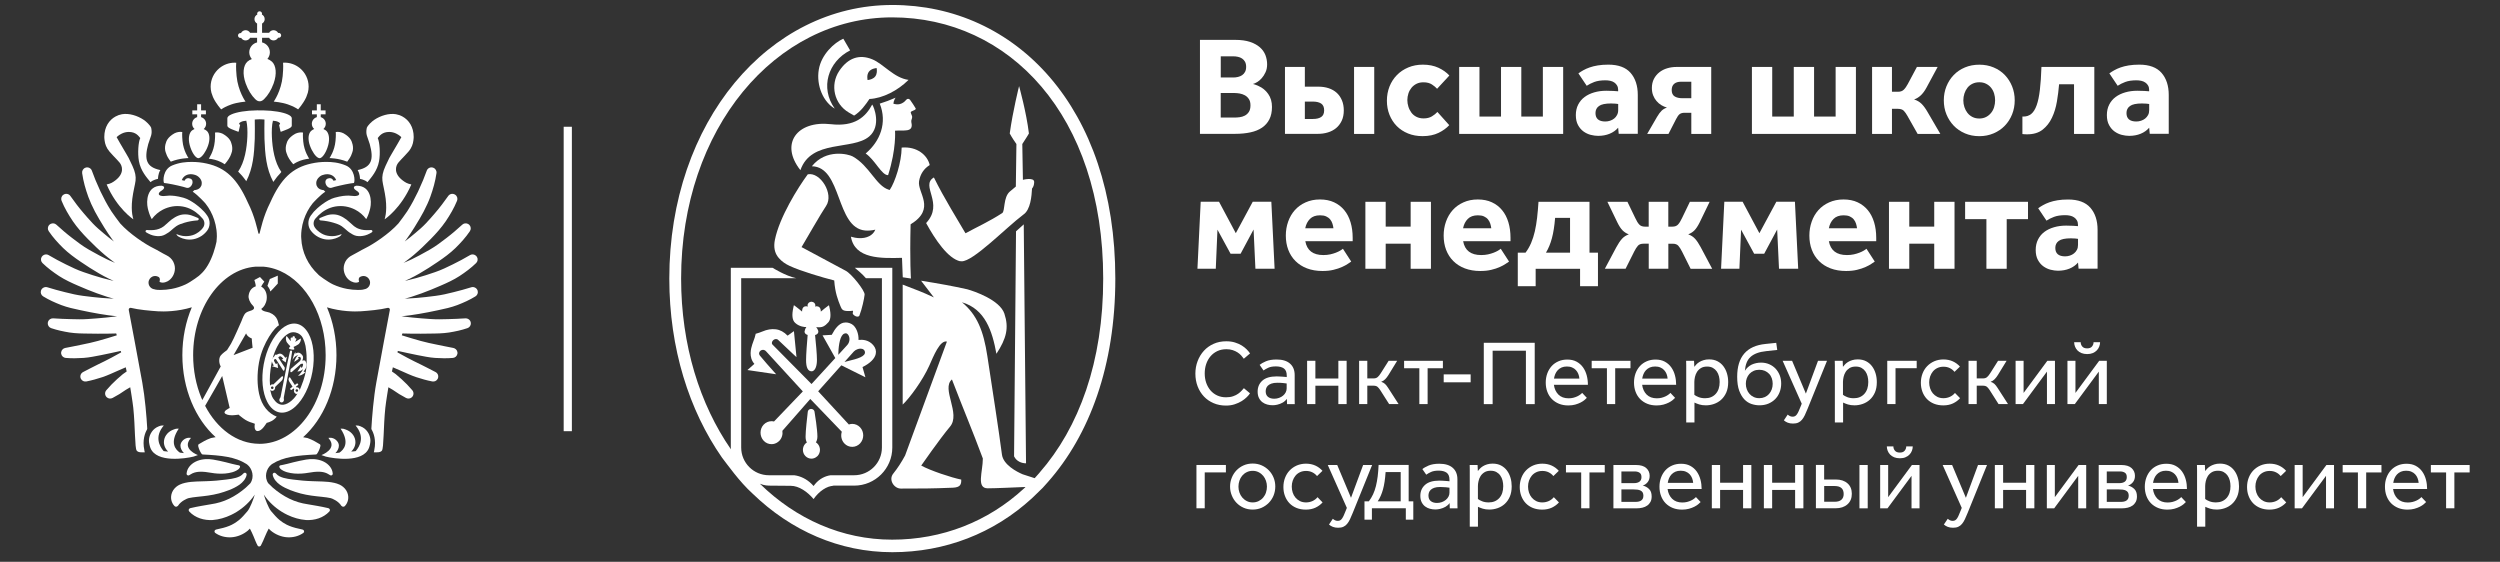 <?xml version="1.0" encoding="UTF-8"?> <svg xmlns="http://www.w3.org/2000/svg" xmlns:xlink="http://www.w3.org/1999/xlink" id="Layer_1" width="94.192mm" height="21.167mm" version="1.1" viewBox="0 0 267 60"><rect x="0" y="0" width="267" height="60" fill="#333333" stroke="none"/><defs><style> .st0 { fill: none; } .st1 { fill: #fff; } .st2 { clip-path: url(#clippath); } </style><clipPath id="clippath"><rect class="st0" x=".081" y="0" width="266.667" height="60"></rect></clipPath></defs><g class="st2"><g><path class="st1" d="M85.488,18.174c-.016.045.021-.049,0,0h0Z"></path><path class="st1" d="M86.122,34.92c-.106.123-.196.429-.196.491,0,.135.069.286.331.364-.074.879-.168,2.082-.168,2.691,0,.789.2,1.19.597,1.19.061,0,.123-.02.184-.061.209-.135.38-.503.38-1.161,0-.585-.11-1.775-.2-2.65.278-.074.348-.233.348-.372,0-.192-.229-.478-.229-.478.053.012.102.012.151.016.176.016.327.004.45-.029.376-.102.552-.368.618-.421.331-.274.393-.834.192-1.709l-.033-.139-.012-.057-.172.127c-.213.151-.401.311-.585.466-.037.033-.078.061-.115.094,0-.131-.016-.331-.139-.458-.07-.07-.164-.106-.27-.11-.008,0-.012-.004-.021-.004-.02,0-.037.004-.057.004-.041.004-.082.012-.123.029.016-.041.029-.082.029-.127,0-.209-.172-.372-.388-.389-.008,0-.016-.004-.029-.004-.229,0-.417.176-.417.393,0,.033.008.057.02.086.004.012.004.029.008.041-.045-.02-.098-.029-.151-.033-.008,0-.016-.004-.029-.004-.119,0-.221.041-.295.114-.09.09-.123.225-.135.34-.004.041-.004.082-.004.119-.221-.184-.446-.376-.699-.56l-.065-.049-.11-.078-.045.196c-.2.871-.131,1.423.192,1.709.425.384,1.035.462,1.186.425Z"></path><path class="st1" d="M87.136,47.242c.094-.143.163-.348.163-.63,0-.699-.27-2.458-.311-2.662-.037-.172-.192-.282-.376-.278-.041,0-.078.012-.11.024-.123.041-.213.143-.229.274l-.016.139c-.053.466-.221,1.889-.221,2.523,0,.29.057.487.139.618-.057.037-.111.082-.164.131-.348.364-.348.957,0,1.321.172.18.405.282.65.282.229,0,.438-.09.605-.241.016-.012.029-.025.045-.037.348-.364.348-.957,0-1.321-.049-.057-.11-.102-.176-.143Z"></path><path class="st1" d="M92.825,14.58c1.329-1.125.515-3.182.327-3.415-.708,1.329-1.869,2.392-4.417,2.098-3.595-.413-5.488,2.086-3.251,4.911,1.153-3.333,5.558-2.086,7.34-3.594Z"></path><path class="st1" d="M89.635,7.566c-1.018,1.517-.532,3.55,1.022,4.453l.564.327.004-.004c.716-.454,1.182-1.108,1.632-1.771,1.435-.065,3.047-.928,4.118-1.987.016-.016.037-.033.057-.053-1.566-.204-2.666-1.709-3.889-2.204-1.374-.556-2.576-.147-3.509,1.239ZM92.8,7.656c.266-.356.822-.388.822-.388,0,0,.008.037.016.094,0,.012.004.025.004.041.008.082.012.196,0,.319-.016.147-.065.307-.164.438-.2.266-.56.352-.728.376-.057.008-.09.012-.09.012,0,0-.131-.536.139-.891Z"></path><path class="st1" d="M89.156,11.602c-.004-.004-.008-.012-.008-.012-1.587-2.212-.716-5.01,1.644-6.208l-.654-1.125-.074-.123c-.965.421-2.347,1.677-2.617,3.3-.29,1.734.507,3.484,1.709,4.167Z"></path><path class="st1" d="M96.807,10.637c-.115.143-.27.294-.491.401-.274.135-.532.127-.797.066-.033-.008-.065-.012-.098-.021.008-.196.07-.376.139-.507.029-.057.061-.11.09-.143-.662.282-1.059.438-1.693.634.822,2.037.045,4.02-1.505,5.324,1.014.703,1.705,2.331,2.396,2.315.904-2.842.74-4.748.74-4.748.924-.09,2.008.245,1.746-.883-.057-.254.086-.372.086-.585,0-.135-.119-.303-.151-.466-.045-.213.642-.225.515-.466-.139-.258-.38-.589-.589-.896-.004-.004-.008-.008-.016-.012-.094-.119-.274-.131-.372-.012Z"></path><path class="st1" d="M99.294,17.63c-.229-1.043-1.341-2.016-2.997-1.869-.012,1.554-.703,3.693-1.276,4.527-.041-.008-.078-.02-.119-.033-1.354-.434-2.045-2.556-3.836-3.55-.429-.237-2.83-.863-4.359,1.051,3.243.061,2.535,6.576,5.692,6.862.319.029.679.004,1.084-.09-.004.012-.008.024-.016.033-.221.548-.891.941-1.82.867-.204-.016-.421-.053-.65-.119-.041-.012-.078-.02-.119-.033.405,2.4,3.235,2.319,5.455,2.261l.082,2.077s.335.041.875.131c0,0-.135-1.75-.037-5.787,2.756-1.685.699-3.374.904-4.613.123-.728.503-1.333,1.137-1.718Z"></path><path class="st1" d="M109.247,19.205l-.065-3.824c.351-.515.707-1.125.707-1.125-.27-2.27-1.051-5.059-1.051-5.059,0,0-.674,2.679-.998,5.059,0,0,.238.458.712,1.125v.094l-.061,4.449c-.225.176-.458.376-.638.532-.724.618-.495,2.09-.818,2.302-1.382.896-2.626,1.452-3.922,2.155-.855-1.485-2.241-3.66-3.374-5.962-1.509.887,1.145,2.756-.83,4.871.961,1.754,2.323,3.791,3.648,4.085l.004-.02c.045.008.09.016.131.02,1.239.041,4.703-3.554,6.604-4.989.777-.519.88-2.004.924-2.781.144-.168.221-.384.229-.671v-.029c.005-.544-1.202-.233-1.202-.233Z"></path><path class="st1" d="M109.337,23.997v-.037l-.826.744-.208,24.034c.261.54.818.744,1.276.744v-.102l-.242-25.383Z"></path><path class="st1" d="M95.299.532c-13.152,0-23.817,12.432-23.817,29.219,0,7.471,2.118,14.076,5.619,19.11.511.654,1.881,2.605,3.271,3.852,4.085,3.954,9.271,6.261,14.926,6.261,5.639,0,10.821-2.012,14.898-5.746l.155-.147,1.014-.986.553-.618c4.437-5.022,7.197-12.415,7.197-21.719.004-18.308-10.661-29.227-23.817-29.227ZM77.093,48.669v-.008.008ZM111.027,50.48l-.523.589-1.289-.417c-.621-.266-2.065-1.01-2.208-2.11-.327-2.535-1.026-7.005-1.558-10.514-.405-2.67-1.092-4.412-2.711-5.746,2.482.728,3.239,3.075,3.68,5.504,1.08-1.644,1.35-2.789.851-4.29-.487-1.456-3.194-2.388-3.967-2.601-1.529-.339-2.912-.593-4.932-.916l1.37,1.787c-1.341-.634-1.853-.793-3.333-1.37v12.816c.724-.675,2.118-2.552,2.842-4.163.454-1.014,1.133-2.752,1.882-2.568l-4.466,12.166c-.38.708-.801,1.358-1.264,1.934-.536.662.082,1.599.81,1.599,2.212,0,3.259,0,5.558-.094.781-.033.912-.335.891-.867-1.022-.2-3.329-.969-4.273-1.497,0,0,1.987-2.863,3.075-4.155,1.178-1.399-.965-4.044.204-5.042,1.358,3.529,2.115,5.259,3.301,8.441,0,1.407-.72,3.186.519,3.186.834,0,2.809-.094,4.04-.143l-.147.143c-3.86,3.566-8.764,5.484-14.1,5.484-5.349,0-10.26-2.2-14.125-5.975.106.041.217.078.327.11.016.004.029.008.045.016l-.004-.004c.196.049.397.082.597.082l2.339.02c.867,0,1.783.642,2.433,1.415.577-.842,1.444-1.415,2.143-1.415-.053-.008-.106-.016-.16-.02h2.355c2.245,0,4.069-1.82,4.069-4.069v-19.192h-4c.311.27.781.638,1.182,1.108h1.709v18.083c0,1.636-1.325,2.961-2.961,2.961h-2.523c-.56.078-1.178.368-1.652.94-.045.053-.086.106-.127.164l-.004.004c-.012.016-.025.029-.033.041-.065-.078-.135-.147-.204-.217-.532-.528-1.194-.847-1.857-.932h-2.707c-1.636,0-2.961-1.325-2.961-2.961v-18.083h5.881c-1.157-.245-2.523-1.108-2.523-1.108h-4.466v19.204c0,.057.004.119.008.176-3.317-4.805-5.316-11.107-5.316-18.239,0-16.026,10.093-27.89,22.537-27.89,12.448,0,22.541,10.42,22.541,27.89.016,8.886-2.597,15.941-6.797,20.733Z"></path><path class="st1" d="M90.306,28.909l-4.715-2.527.029-.016c.568-.953,2.036-3.525,2.613-4.384.851-1.272-.626-3.644-1.963-3.366-1.055,1.427-3.022,4.58-3.509,6.985-.16.781-.02,1.37.299,1.807h-.004c.012.021.029.033.045.053.029.037.061.074.09.11.294.344.691.618,1.141.826,1.19.556,3.517,1.239,4.764,1.554.09,1.333.405,2.102.662,2.74.135.335.229.491.662.519.106.008.188.008.262.008.155,0,.249-.016.384-.033.004.004.012.008.016.012.008.004.016.012.024.016-.016.258-.094.262.061.413.127.123.319.213.462.188.07-.012.131-.049.16-.123.266-.679.511-1.799.552-2.229.037-.417-1.39-2.225-2.036-2.556Z"></path><path class="st1" d="M91.688,36.302c.041-.618-.237-1.423-.732-1.693-.286-.155-.568-.204-.834-.147-.029.004-.053.008-.078.012-.434.127-.822.54-1.198,1.259-.004.008-.008.016-.012.025l-.859.049-.127.008,1.362,2.425-2.454,2.679-.086.094-4.171-4.216c-.131-.151-.045-.364.106-.487.069-.057.164-.098.258-.102.086-.004.176.024.258.106.466.454,1.673,1.578,1.685,1.591l.258.237-.016-.176-.25-2.54-.008-.061-.581.417-.094.065c-.376-.393-.801-.622-1.259-.679-.233-.029-.47-.025-.703.016-.119.021-.241.045-.356.082-.123.041-.254.094-.389.143-.208.082-.421.164-.618.213l-.082.02-.016.078c-.045.233-.131.462-.213.679-.049.127-.094.253-.135.38l-.012.041c-.115.368-.405,1.313.237,2.041l-.744.658,3.071.45-.074-.082-.151-.168c-.548-.605-1.01-1.137-1.497-1.722-.18-.213-.102-.429.053-.548.065-.049.143-.078.229-.086.119-.008.249.033.364.16l3.922,4.278-2.997,3.128-.082.086c-.086-.021-.172-.033-.262-.033-.151,0-.299.033-.433.086-.151.061-.286.155-.405.278-.45.474-.45,1.247,0,1.726.221.237.519.364.838.364.25,0,.487-.082.687-.233.053-.041.102-.082.151-.131.274-.29.38-.691.319-1.063l2.981-3.402.033.037,3.333,3.464c-.135.425-.049.912.274,1.251.221.237.519.364.838.364.319,0,.613-.131.838-.364.004-.004.008-.012.012-.016.438-.478.434-1.239-.012-1.709-.221-.233-.519-.364-.838-.364-.127,0-.245.024-.36.065l-3.276-3.546,2.474-2.773.045.02,2.527,1.255-.033-.114-.278-.977c.793-.388,1.296-.879,1.411-1.386.078-.335-.016-.667-.27-.961-.482-.552-1.1-.597-1.57-.552ZM89.639,37.775l-.11.119c.012-.712.11-1.82.507-2.184.065-.061.139-.09.217-.102.021-.004.041-.012.065-.012h.021c.115.004.229.102.303.254.127.258.131.662-.143.986l-.859.941ZM92.06,37.255c.119.029.266.106.311.299.061.258-.155.454-.482.605-.348.164-.826.278-1.223.376-.172.041-.335.082-.474.123l1.006-1.125c.11-.11.245-.192.393-.241.102-.037.204-.057.303-.057.053,0,.11.008.168.021Z"></path><path class="st1" d="M128.16,4.258h3.763c.621,0,1.149.074,1.582.217.43.147.781.339,1.055.581.274.241.466.519.589.834.119.315.18.646.18.986,0,.323-.057.605-.176.851-.114.245-.249.458-.405.63-.155.176-.319.315-.49.413-.172.102-.315.168-.438.196.192.053.393.127.601.225.413.18.753.462,1.023.842.269.38.404.842.404,1.386,0,.523-.094.965-.278,1.325-.184.36-.445.658-.781.887-.339.229-.748.401-1.235.503-.486.106-1.03.16-1.635.16h-3.763V4.258h.004ZM131.714,8.277c.172,0,.339-.02.507-.061.164-.041.311-.102.438-.188.126-.086.229-.2.31-.348.078-.143.119-.323.119-.536,0-.221-.041-.405-.119-.548-.081-.143-.188-.262-.318-.348-.131-.086-.279-.147-.442-.18-.164-.037-.327-.053-.491-.053h-1.341v2.257h1.337v.004ZM131.849,12.555c.159,0,.339-.012.544-.037.2-.025.384-.082.556-.172.172-.09.315-.221.429-.393.115-.172.172-.405.172-.707,0-.27-.053-.491-.167-.662-.111-.172-.25-.303-.422-.401-.171-.094-.355-.16-.556-.196-.2-.033-.384-.053-.556-.053h-1.476v2.621h1.476Z"></path><path class="st1" d="M139.358,7.149v2.106h1.431c.401,0,.773.053,1.108.164.336.11.626.278.867.495.242.221.426.491.556.806.131.315.197.675.197,1.076,0,.421-.074.789-.225,1.108-.152.315-.352.577-.601.781-.25.204-.544.36-.876.458-.331.102-.682.151-1.055.151h-3.525v-7.144h2.123ZM139.358,12.706h.859c.38,0,.678-.07.887-.213.208-.139.315-.376.315-.707,0-.339-.107-.581-.315-.724-.213-.139-.507-.213-.887-.213h-.859v1.857ZM144.613,7.149h2.155v7.152h-2.155v-7.152Z"></path><path class="st1" d="M154.779,13.365c-.291.319-.671.597-1.145.826-.475.229-1.039.348-1.702.348-.572,0-1.091-.094-1.558-.286-.466-.192-.867-.454-1.198-.789-.331-.335-.589-.736-.777-1.198-.184-.462-.278-.965-.278-1.505,0-.544.094-1.051.278-1.521.188-.47.45-.879.794-1.227.339-.348.748-.617,1.218-.814s.99-.294,1.55-.294c.634,0,1.186.11,1.664.331.475.221.867.499,1.166.83l-1.309,1.415c-.131-.151-.315-.303-.548-.458-.237-.155-.539-.233-.912-.233-.282,0-.527.053-.736.159-.212.106-.388.245-.535.421-.144.176-.258.38-.332.609-.073.233-.114.466-.114.707,0,.241.037.479.114.716.074.237.184.446.323.634.139.184.319.335.536.442.217.11.47.168.761.168.351,0,.65-.074.887-.217.241-.147.438-.303.589-.474l1.264,1.411Z"></path><path class="st1" d="M155.839,14.301v-7.152h2.167v5.3h2.303v-5.3h2.167v5.3h2.302v-5.3h2.168v7.152h-11.107Z"></path><path class="st1" d="M172.879,14.301l-.061-.662c-.242.282-.544.495-.912.646-.368.151-.773.225-1.227.225-.25,0-.515-.037-.789-.106-.278-.07-.532-.192-.769-.36-.237-.172-.434-.401-.589-.687-.155-.286-.233-.638-.233-1.063,0-.421.082-.793.249-1.12.168-.327.393-.597.687-.814.291-.217.634-.38,1.031-.495.397-.115.826-.172,1.288-.172.254,0,.503.008.752.02.25.016.422.029.512.037v-.151c0-.18-.037-.335-.115-.466-.073-.131-.176-.237-.298-.323-.127-.086-.27-.147-.43-.18-.159-.033-.331-.053-.511-.053-.483,0-.879.061-1.198.18-.319.123-.585.258-.806.405l-.887-1.325c.151-.11.323-.221.519-.331.196-.11.421-.213.679-.303.258-.09.548-.164.875-.217.327-.053.699-.082,1.121-.082,1.075,0,1.869.294,2.38.879.511.589.768,1.374.768,2.355v4.155h-2.036v.008ZM172.822,11.107c-.053-.008-.147-.02-.287-.037-.139-.016-.302-.02-.482-.02-.601,0-1.031.09-1.28.27-.25.18-.376.434-.376.752,0,.601.351.904,1.055.904.172,0,.339-.029.503-.082.167-.053.311-.135.437-.233.127-.102.229-.225.307-.376.082-.151.123-.327.123-.528v-.65Z"></path><path class="st1" d="M180.632,14.301v-2.257h-.724c-.221,0-.392.049-.519.143-.127.094-.254.274-.385.536l-.813,1.583h-2.274l1.055-1.824c.172-.29.331-.507.483-.654.151-.147.339-.258.572-.339-.213-.061-.413-.147-.601-.262-.192-.114-.36-.262-.511-.438-.151-.176-.27-.38-.36-.609-.09-.229-.135-.491-.135-.785,0-.36.074-.683.217-.965.143-.278.339-.515.58-.707.242-.192.52-.335.835-.429.315-.094.646-.143.985-.143h3.722v7.152h-2.127ZM180.632,8.727h-1.1c-.311,0-.556.074-.732.225-.176.151-.262.372-.262.662,0,.319.103.548.311.679.205.131.483.196.834.196h.949v-1.763Z"></path><path class="st1" d="M187.105,14.301v-7.152h2.168v5.3h2.302v-5.3h2.168v5.3h2.302v-5.3h2.167v7.152h-11.107Z"></path><path class="st1" d="M202.061,14.301h-2.123v-7.152h2.123v2.65h.646c.262,0,.462-.07.609-.213.148-.139.287-.339.43-.601l.981-1.836h2.213l-1.19,2.208c-.36.671-.802,1.092-1.325,1.264.323.102.588.258.805.474.217.217.43.511.642.883l1.354,2.323h-2.425l-1.1-1.943c-.111-.2-.233-.372-.368-.519-.135-.143-.348-.217-.642-.217h-.63v2.679h0Z"></path><path class="st1" d="M207.599,10.715c0-.532.094-1.026.278-1.489.188-.462.445-.867.777-1.21.331-.348.732-.618,1.198-.814.466-.196.981-.294,1.542-.294.552,0,1.063.098,1.529.294s.867.466,1.198.814c.331.348.589.752.773,1.21.184.462.278.957.278,1.489s-.094,1.031-.278,1.493c-.184.462-.442.867-.773,1.21-.331.348-.732.622-1.198.822-.466.2-.977.303-1.529.303-.565,0-1.076-.102-1.542-.303-.466-.2-.867-.474-1.198-.822-.332-.348-.589-.752-.777-1.21-.188-.462-.278-.957-.278-1.493ZM211.39,12.657c.269,0,.511-.057.723-.164.213-.11.389-.258.536-.438.147-.18.254-.389.323-.617.07-.229.106-.47.106-.724,0-.249-.036-.491-.106-.724-.069-.229-.18-.438-.323-.617-.143-.18-.323-.323-.536-.429-.208-.106-.449-.159-.723-.159s-.516.053-.732.159c-.217.106-.393.249-.536.429-.139.18-.25.388-.323.617-.074.233-.115.47-.115.724,0,.254.037.491.115.724.073.229.184.438.323.617.139.18.319.327.536.438.216.11.462.164.732.164Z"></path><path class="st1" d="M223.673,7.149v7.152h-2.167v-5.3h-1.595c-.049.601-.127,1.219-.233,1.844-.107.626-.278,1.202-.528,1.726-.245.523-.581.949-1.002,1.28-.421.331-.973.495-1.656.495-.082,0-.164-.004-.249-.008-.086-.004-.168-.012-.25-.021v-1.869h.106c.332,0,.61-.094.843-.286s.421-.499.572-.92c.152-.421.266-.969.344-1.64.082-.671.135-1.493.168-2.454h5.647Z"></path><path class="st1" d="M229.595,14.301l-.062-.662c-.241.282-.543.495-.912.646-.368.151-.777.225-1.226.225-.25,0-.516-.037-.79-.106-.278-.07-.531-.192-.768-.36-.238-.168-.434-.401-.589-.687-.156-.286-.233-.638-.233-1.063,0-.421.081-.793.249-1.12.164-.327.393-.597.683-.814.29-.217.634-.38,1.031-.495.396-.115.826-.172,1.288-.172.249,0,.503.008.752.02.25.016.421.029.511.037v-.151c0-.18-.036-.335-.114-.466-.074-.131-.176-.237-.303-.323-.127-.086-.27-.147-.429-.18-.16-.033-.331-.053-.511-.053-.483,0-.88.061-1.199.18-.319.119-.584.258-.805.405l-.888-1.325c.152-.11.324-.221.52-.331.196-.11.421-.213.675-.303.257-.09.548-.164.875-.217.327-.053.699-.082,1.124-.082,1.076,0,1.865.294,2.38.879.511.589.769,1.374.769,2.355v4.155h-2.028v.008ZM229.533,11.107c-.049-.008-.147-.02-.286-.037-.139-.016-.298-.02-.482-.02-.606,0-1.031.09-1.28.27-.254.18-.377.434-.377.752,0,.601.352.904,1.055.904.172,0,.34-.029.503-.082.168-.053.311-.135.438-.233.127-.102.229-.225.311-.376.082-.151.118-.327.118-.528v-.65h0Z"></path><path class="st1" d="M131.428,27.105l-1.403-2.576-.179,4.171h-1.959l.347-7.152h1.959l1.791,3.357,1.808-3.357h1.987l.348,7.152h-2.049l-.196-4.188-1.387,2.589h-1.067v.004Z"></path><path class="st1" d="M141.329,27.24c.27,0,.519-.024.74-.074.221-.049.421-.11.601-.18.18-.07.331-.143.458-.217.127-.074.221-.143.295-.204l.887,1.37c-.082.049-.2.131-.36.241-.159.11-.368.225-.626.339-.257.115-.556.217-.903.299-.348.086-.741.127-1.182.127-.614,0-1.162-.094-1.648-.278-.487-.184-.896-.446-1.235-.785-.336-.335-.593-.736-.769-1.198-.176-.462-.262-.969-.262-1.521,0-.523.082-1.018.25-1.493.167-.47.404-.879.715-1.227.311-.348.691-.622,1.145-.826.45-.205.961-.311,1.538-.311.572,0,1.075.102,1.505.303.433.2.797.483,1.092.842.298.36.519.793.67,1.296.152.503.225,1.055.225,1.656v.36h-5.058c.176.99.818,1.48,1.922,1.48ZM142.412,24.381c-.02-.16-.053-.323-.106-.491-.049-.164-.131-.315-.241-.454-.111-.135-.254-.241-.43-.323-.175-.082-.392-.119-.654-.119-.462,0-.822.127-1.075.384-.258.258-.426.589-.507,1.002h3.013Z"></path><path class="st1" d="M152.824,21.552v7.152h-2.167v-2.679h-2.666v2.679h-2.168v-7.152h2.168v2.65h2.666v-2.65h2.167Z"></path><path class="st1" d="M158.185,27.24c.27,0,.52-.024.74-.074.221-.049.422-.11.602-.18.179-.07.331-.143.458-.217.126-.074.22-.143.294-.204l.887,1.37c-.081.049-.2.131-.36.241-.159.11-.368.225-.625.339-.258.115-.556.217-.904.299-.348.086-.74.127-1.182.127-.613,0-1.161-.094-1.648-.278-.486-.184-.895-.446-1.235-.785-.335-.335-.593-.736-.769-1.198-.175-.462-.261-.969-.261-1.521,0-.523.081-1.018.249-1.493.168-.47.405-.879.716-1.227.311-.348.691-.622,1.145-.826.45-.205.961-.311,1.537-.311.573,0,1.076.102,1.505.303.434.2.798.483,1.092.842.299.36.52.793.671,1.296s.225,1.055.225,1.656v.36h-5.059c.176.99.822,1.48,1.922,1.48ZM159.269,24.381c-.021-.16-.053-.323-.106-.491-.05-.164-.131-.315-.242-.454-.11-.135-.253-.241-.429-.323-.176-.082-.393-.119-.654-.119-.463,0-.822.127-1.076.384-.258.258-.425.589-.507,1.002h3.014Z"></path><path class="st1" d="M169.758,21.552v5.435h.904v3.582h-1.91v-1.865h-4.744v1.865h-1.909v-3.582h.826c.241-.319.441-.671.601-1.047.159-.376.29-.785.392-1.227.103-.442.18-.924.242-1.444.061-.519.11-1.096.151-1.718h5.447ZM167.681,26.986v-3.717h-1.595c-.07.863-.184,1.587-.34,2.167-.155.581-.368,1.1-.638,1.55h2.573Z"></path><path class="st1" d="M178.179,28.704h-2.094v-2.679h-.544c-.282,0-.487.074-.617.225-.131.151-.262.356-.393.618l-.92,1.836h-2.213l1.235-2.319c.201-.372.401-.667.593-.879.197-.217.438-.372.732-.474-.261-.102-.482-.241-.662-.421-.18-.18-.368-.462-.556-.843l-1.068-2.212h2.139l.843,1.746c.139.303.278.528.421.679.139.151.339.225.601.225h.405v-2.65h2.094v2.65h.437c.262,0,.462-.074.601-.225.139-.151.282-.376.422-.679l.842-1.746h2.11l-1.067,2.208c-.192.38-.377.662-.556.842-.18.18-.401.319-.663.421.29.102.536.258.732.474.196.217.393.511.593.883l1.235,2.323h-2.302l-.916-1.836c-.131-.262-.262-.466-.393-.618s-.335-.225-.617-.225h-.454v2.675Z"></path><path class="st1" d="M187.347,27.105l-1.399-2.576-.18,4.171h-1.958l.347-7.152h1.955l1.791,3.357,1.808-3.357h1.987l.348,7.152h-2.049l-.196-4.188-1.387,2.589h-1.067v.004Z"></path><path class="st1" d="M197.248,27.24c.27,0,.515-.024.736-.074.221-.049.421-.11.601-.18.18-.07.335-.143.458-.217.127-.074.225-.143.295-.204l.887,1.37c-.082.049-.2.131-.36.241-.159.11-.368.225-.626.339-.257.115-.556.217-.903.299-.348.086-.741.127-1.182.127-.614,0-1.162-.094-1.648-.278-.487-.184-.9-.446-1.235-.785-.336-.335-.593-.736-.769-1.198-.176-.462-.262-.969-.262-1.521,0-.523.082-1.018.25-1.493.163-.47.405-.879.715-1.227.311-.348.691-.622,1.145-.826.454-.205.965-.311,1.538-.311.572,0,1.075.102,1.505.303.429.2.793.483,1.092.842.294.36.519.793.67,1.296.152.503.225,1.055.225,1.656v.36h-5.058c.18.99.822,1.48,1.926,1.48ZM198.332,24.381c-.021-.16-.054-.323-.107-.491-.049-.164-.131-.315-.241-.454-.11-.139-.254-.241-.429-.323-.176-.082-.393-.119-.655-.119-.462,0-.822.127-1.075.384-.258.258-.426.589-.503,1.002h3.01Z"></path><path class="st1" d="M208.743,21.552v7.152h-2.167v-2.679h-2.666v2.679h-2.168v-7.152h2.168v2.65h2.666v-2.65h2.167Z"></path><path class="st1" d="M216.59,21.552v1.852h-2.274v5.3h-2.167v-5.3h-2.274v-1.852h6.715Z"></path><path class="st1" d="M221.993,28.704l-.061-.662c-.241.282-.544.495-.912.646-.368.151-.777.225-1.227.225-.249,0-.515-.037-.789-.106-.278-.07-.532-.192-.769-.36-.237-.168-.433-.401-.589-.687-.155-.286-.233-.638-.233-1.063,0-.421.082-.793.25-1.12.163-.327.392-.597.682-.814.291-.217.634-.38,1.031-.495.397-.115.826-.172,1.288-.172.25,0,.503.008.753.02.249.016.421.029.511.037v-.151c0-.18-.037-.335-.115-.466-.073-.131-.176-.237-.302-.323-.127-.086-.27-.147-.43-.18-.159-.033-.331-.053-.511-.053-.482,0-.879.061-1.198.18-.319.119-.585.258-.806.405l-.887-1.325c.151-.11.323-.221.519-.331.197-.11.421-.213.675-.303.258-.09.548-.164.875-.217.327-.053.699-.082,1.125-.082,1.075,0,1.865.294,2.38.879.511.589.769,1.374.769,2.355v4.155h-2.029v.008ZM221.932,25.51c-.049-.008-.147-.02-.286-.037-.139-.016-.299-.02-.483-.02-.605,0-1.03.09-1.28.27-.253.18-.376.433-.376.752,0,.601.352.904,1.055.904.172,0,.339-.029.503-.082.168-.053.311-.135.437-.233.127-.102.23-.225.311-.376.082-.151.119-.327.119-.528v-.65h0Z"></path><path class="st1" d="M133.498,42.007c-.073.119-.184.254-.335.401-.151.151-.335.295-.548.429-.217.135-.466.245-.748.339-.282.094-.593.139-.933.139-.482,0-.928-.086-1.325-.258-.4-.172-.744-.409-1.03-.711-.286-.307-.511-.663-.671-1.08-.159-.417-.241-.867-.241-1.362,0-.478.082-.928.241-1.345.16-.421.385-.785.671-1.1.29-.315.634-.56,1.039-.74.4-.18.85-.27,1.341-.27.348,0,.658.041.932.127.278.086.516.192.724.319.205.127.38.266.532.417.147.151.266.294.36.433l-.667.568c-.078-.11-.172-.229-.278-.348-.11-.123-.237-.229-.388-.327-.152-.098-.324-.18-.524-.245-.196-.065-.421-.098-.675-.098-.36,0-.683.07-.969.204-.286.139-.527.323-.728.56-.2.237-.351.511-.458.826-.106.315-.155.65-.155,1.002,0,.352.053.687.159.998.111.311.262.581.458.81.197.229.434.409.716.54.282.131.597.196.945.196.294,0,.548-.037.76-.115.213-.074.393-.164.54-.27.147-.106.27-.213.364-.319.094-.106.176-.196.241-.27l.65.548Z"></path><path class="st1" d="M137.457,43.156l-.02-.56c-.127.172-.274.303-.446.401-.172.098-.368.176-.585.225-.172.041-.335.057-.499.057-.192,0-.38-.025-.564-.074-.188-.049-.356-.131-.511-.245-.156-.115-.278-.266-.372-.45-.095-.188-.144-.413-.144-.683,0-.491.172-.883.512-1.182.339-.299.846-.446,1.521-.446.11,0,.225.004.339.012.115.008.221.012.323.02.103.008.188.012.258.021.074.008.123.012.155.02v-.168c0-.352-.102-.605-.302-.752-.201-.147-.487-.221-.855-.221-.339,0-.613.049-.814.143-.2.094-.372.192-.511.29l-.413-.597c.143-.123.364-.249.667-.38.298-.127.678-.192,1.141-.192.621,0,1.1.143,1.431.433.335.29.503.699.503,1.227v2.691c0,.164.004.303.008.413h-.822v-.004ZM137.424,40.956c-.065-.012-.196-.029-.392-.049-.197-.021-.397-.029-.601-.029-.27,0-.483.029-.646.09-.164.061-.291.135-.381.225-.09.094-.151.188-.18.294-.032.102-.049.205-.049.303,0,.27.086.466.25.597.167.131.388.196.662.196.184,0,.356-.029.519-.09.164-.061.307-.139.426-.241.118-.102.217-.217.282-.352.069-.135.102-.274.102-.417v-.528h.008Z"></path><path class="st1" d="M143.82,43.156h-.883v-1.963h-2.454v1.963h-.883v-4.625h.883v1.893h2.454v-1.893h.883v4.625Z"></path><path class="st1" d="M146.028,43.156h-.875v-4.625h.875v1.885h.659c.188,0,.339-.049.446-.143.11-.094.216-.229.331-.409l.842-1.333h.912l-.932,1.521c-.111.176-.225.327-.344.446-.118.123-.261.213-.433.278.155.045.294.123.409.225.114.106.229.254.347.442l1.1,1.709h-1.01l-.961-1.513c-.086-.131-.176-.237-.274-.323-.098-.086-.253-.127-.462-.127h-.63v1.967Z"></path><path class="st1" d="M151.59,39.328h-1.632v-.793h4.143v.793h-1.632v3.828h-.883v-3.828h.004Z"></path><path class="st1" d="M154.187,39.983h2.878v.847h-2.878v-.847Z"></path><path class="st1" d="M163.908,36.609v6.551h-.941v-5.705h-3.554v5.705h-.944v-6.551h5.439Z"></path><path class="st1" d="M167.53,42.539c.176,0,.34-.02.495-.057.156-.041.295-.09.417-.147.123-.057.229-.123.319-.188.09-.065.16-.127.213-.188l.499.532c-.057.065-.143.143-.254.237-.114.094-.249.18-.417.266-.167.086-.36.155-.572.217-.217.057-.458.09-.728.09-.368,0-.699-.057-.994-.176-.294-.119-.548-.286-.761-.499-.212-.217-.376-.474-.49-.777-.115-.303-.172-.63-.172-.994,0-.352.057-.679.168-.982.11-.299.27-.56.47-.781.204-.221.446-.389.732-.511.282-.123.597-.18.936-.18.381,0,.708.074.986.225.278.151.507.352.687.605.18.253.311.54.397.863.086.323.126.658.126,1.006h-3.631c.053.421.213.765.474,1.035.27.27.634.405,1.1.405ZM168.68,40.437c-.013-.176-.054-.343-.115-.503-.061-.155-.151-.295-.262-.413-.11-.118-.245-.213-.405-.278-.159-.07-.347-.102-.556-.102-.216,0-.405.037-.564.106-.16.074-.299.168-.409.286-.11.119-.2.258-.266.413-.065.155-.11.319-.139.491h2.716Z"></path><path class="st1" d="M171.624,39.328h-1.632v-.793h4.143v.793h-1.632v3.828h-.883v-3.828h.004Z"></path><path class="st1" d="M176.956,42.539c.176,0,.34-.02.495-.057.155-.041.294-.09.417-.147.123-.057.229-.123.319-.188.09-.065.16-.127.213-.188l.499.532c-.058.065-.143.143-.254.237-.114.094-.249.18-.417.266-.168.086-.36.155-.573.217-.216.057-.458.09-.727.09-.368,0-.7-.057-.994-.176-.295-.119-.548-.286-.761-.499-.212-.217-.376-.474-.49-.777-.115-.303-.172-.63-.172-.994,0-.352.057-.679.167-.982.111-.299.27-.56.471-.781.204-.221.445-.389.732-.511.282-.123.597-.18.936-.18.38,0,.708.074.986.225.278.151.507.352.687.605.18.253.311.54.396.863.086.323.127.658.127,1.006h-3.631c.053.421.212.765.474,1.035.27.27.634.405,1.1.405ZM178.101,40.437c-.012-.176-.053-.343-.114-.503-.062-.155-.152-.295-.262-.413-.11-.118-.245-.213-.405-.278-.159-.07-.347-.102-.556-.102-.217,0-.405.037-.564.106-.16.074-.299.168-.409.286-.111.119-.201.258-.266.413-.066.155-.11.319-.139.491h2.715Z"></path><path class="st1" d="M180.089,45.119v-6.118c0-.151-.004-.307-.012-.47h.847l.028.646c.058-.078.131-.164.217-.254.086-.094.192-.176.319-.258.127-.078.278-.147.454-.2.172-.057.372-.082.593-.082.339,0,.638.065.895.2.258.135.467.315.634.54.168.225.295.482.381.777.086.29.126.597.126.916,0,.425-.069.793-.204,1.104-.139.311-.319.569-.548.773-.225.204-.483.352-.765.45-.282.098-.572.147-.867.147-.274,0-.507-.033-.703-.094-.196-.061-.364-.131-.515-.2v2.122h-.88ZM180.96,42.167c.095.078.238.16.442.241.205.082.438.123.708.123.47,0,.846-.155,1.128-.466.282-.311.421-.732.421-1.264,0-.208-.024-.413-.073-.609s-.127-.372-.237-.528c-.111-.155-.246-.278-.413-.372-.168-.094-.372-.143-.614-.143-.27,0-.491.053-.666.164-.176.11-.315.245-.417.409-.103.164-.172.34-.217.532-.041.188-.066.368-.066.532v1.382h.004Z"></path><path class="st1" d="M188.08,38.727c.315,0,.605.057.871.172.266.114.491.274.683.474.188.204.335.442.442.711.106.27.155.568.155.887,0,.327-.057.634-.168.916-.11.286-.27.532-.47.736-.204.204-.446.368-.732.487-.286.119-.601.176-.949.176-.282,0-.564-.045-.846-.139-.282-.094-.536-.254-.761-.487-.225-.233-.409-.544-.556-.932-.143-.389-.217-.883-.217-1.489,0-2.135,1.006-3.304,3.022-3.505l1.149-.119.107.757-1.166.127c-.388.041-.715.11-.993.213-.274.102-.503.237-.687.401-.185.168-.324.372-.422.618-.098.245-.159.536-.188.867.192-.294.438-.515.736-.662.307-.135.634-.209.99-.209ZM187.892,42.526c.217,0,.413-.041.589-.119.176-.078.327-.188.45-.327.122-.139.22-.303.29-.491.069-.188.102-.389.102-.605,0-.209-.033-.405-.098-.589-.065-.184-.16-.344-.286-.474-.127-.131-.274-.237-.45-.315-.176-.074-.376-.115-.601-.115-.221,0-.421.041-.597.119-.176.078-.327.188-.454.323-.123.139-.217.299-.282.474-.066.18-.099.372-.099.577,0,.208.033.409.103.593.069.188.163.352.29.491.123.143.274.253.45.335.18.082.376.123.593.123Z"></path><path class="st1" d="M190.926,44.277c.065.057.139.11.224.155.086.045.189.07.303.07.106,0,.192-.02.266-.065.074-.041.139-.106.2-.196.062-.09.123-.2.184-.339.058-.139.127-.303.205-.491l.118-.294-2.04-4.584h1.01l1.472,3.505,1.296-3.505h.961l-2.073,5.124c-.106.254-.204.483-.294.679-.094.196-.197.36-.311.495-.115.135-.246.237-.397.303-.151.07-.339.102-.56.102-.217,0-.401-.033-.56-.094-.156-.061-.295-.147-.413-.25l.409-.613Z"></path><path class="st1" d="M195.963,45.119v-6.118c0-.151-.004-.307-.012-.47h.847l.028.646c.058-.078.131-.164.217-.254.086-.094.192-.176.319-.258.127-.078.278-.147.454-.2.172-.057.372-.082.593-.082.339,0,.638.065.895.2.258.135.467.315.634.54.168.225.295.482.381.777.086.29.126.597.126.916,0,.425-.069.793-.204,1.104-.139.311-.319.569-.548.773-.225.204-.483.352-.765.45-.282.098-.572.147-.867.147-.274,0-.507-.033-.703-.094-.196-.061-.364-.131-.515-.2v2.122h-.88ZM196.834,42.167c.095.078.238.16.442.241.205.082.438.123.708.123.47,0,.846-.155,1.128-.466s.421-.732.421-1.264c0-.208-.024-.413-.073-.609-.049-.196-.127-.372-.237-.528-.111-.155-.246-.278-.413-.372-.168-.094-.372-.143-.614-.143-.27,0-.49.053-.666.164s-.315.245-.417.409c-.103.164-.172.34-.217.532-.041.188-.066.368-.066.532v1.382h.004Z"></path><path class="st1" d="M202.442,39.328v3.828h-.883v-4.625h3.144v.793h-2.261v.004Z"></path><path class="st1" d="M209.336,42.526c-.204.229-.454.413-.752.556-.299.139-.643.213-1.039.213-.364,0-.699-.061-.998-.18-.299-.123-.548-.29-.757-.507-.204-.217-.363-.47-.474-.765-.11-.294-.168-.613-.168-.961,0-.352.062-.683.176-.985.119-.307.282-.568.495-.789.213-.221.466-.397.765-.528.298-.127.621-.192.977-.192.372,0,.708.07,1.002.205.295.135.548.323.757.56l-.581.56c-.135-.172-.303-.303-.499-.401-.196-.098-.421-.147-.671-.147-.249,0-.466.045-.658.139-.192.09-.348.213-.478.368-.127.155-.225.331-.295.532-.069.2-.102.413-.102.634,0,.217.033.425.098.63.065.205.164.384.294.54.131.155.291.282.475.376.188.094.405.143.654.143.254,0,.487-.053.703-.151.213-.102.389-.237.528-.409l.548.56Z"></path><path class="st1" d="M211.115,43.156h-.875v-4.625h.875v1.885h.659c.188,0,.339-.049.445-.143.111-.094.217-.229.332-.409l.842-1.333h.912l-.932,1.521c-.111.176-.225.327-.344.446-.118.123-.262.213-.433.278.155.045.294.123.409.225.114.106.229.254.347.442l1.1,1.709h-1.01l-.961-1.513c-.086-.131-.176-.237-.274-.323-.098-.086-.253-.127-.462-.127h-.63v1.967h0Z"></path><path class="st1" d="M216.124,41.958l2.532-3.427h.814v4.625h-.855v-3.468l-2.564,3.468h-.785v-4.625h.854v3.427h.004Z"></path><path class="st1" d="M221.663,41.958l2.531-3.427h.814v4.625h-.855v-3.468l-2.564,3.468h-.785v-4.625h.854v3.427h.005ZM222.91,37.815c-.229,0-.43-.037-.605-.106-.176-.07-.319-.168-.434-.286-.114-.119-.2-.253-.262-.409-.057-.155-.09-.311-.09-.466h.7c0,.172.053.323.167.458.111.135.287.2.52.2.237,0,.409-.065.519-.2.11-.135.168-.286.168-.458h.695c0,.155-.029.315-.09.466-.057.155-.147.29-.262.409-.114.119-.257.213-.429.286-.168.07-.368.106-.597.106Z"></path><path class="st1" d="M128.665,50.456v3.828h-.884v-4.625h3.145v.793h-2.261v.004Z"></path><path class="st1" d="M133.788,54.422c-.356,0-.679-.065-.973-.196-.295-.131-.548-.307-.761-.532-.213-.221-.38-.483-.499-.781-.123-.299-.184-.613-.184-.949,0-.335.061-.65.184-.949.119-.299.286-.556.499-.781.213-.221.466-.401.761-.532.294-.131.617-.196.973-.196.348,0,.667.065.961.196.294.131.548.307.765.532.216.221.384.483.507.781.122.299.18.613.18.949,0,.335-.062.65-.18.949-.119.299-.291.556-.507.781-.217.221-.471.401-.765.532-.294.131-.618.196-.961.196ZM133.788,53.658c.237,0,.446-.049.638-.143.188-.094.352-.221.482-.376.131-.155.234-.335.299-.54.069-.204.102-.413.102-.63,0-.209-.033-.417-.102-.618-.07-.204-.172-.384-.303-.54-.135-.155-.294-.286-.482-.38-.188-.098-.397-.147-.634-.147s-.45.049-.638.143c-.192.094-.352.221-.483.376-.13.155-.229.335-.298.54-.07.205-.102.413-.102.63,0,.208.032.417.102.618.069.204.172.384.303.54.134.155.294.286.482.38.184.098.397.147.634.147Z"></path><path class="st1" d="M141.252,53.658c-.205.229-.454.413-.753.556-.298.139-.642.213-1.034.213-.368,0-.7-.061-.998-.18-.299-.123-.548-.29-.757-.507-.204-.217-.364-.47-.474-.765-.114-.294-.168-.613-.168-.961,0-.352.058-.683.176-.986.119-.307.282-.568.495-.789.213-.221.466-.397.765-.528.298-.127.625-.192.977-.192.372,0,.708.07,1.002.205.294.135.548.323.757.56l-.581.56c-.139-.172-.303-.303-.503-.401-.196-.098-.421-.147-.667-.147-.249,0-.466.045-.658.139-.188.09-.348.213-.474.368-.127.155-.225.331-.295.532-.069.2-.102.413-.102.634,0,.217.033.425.098.63.065.205.164.384.294.54.131.155.291.282.479.376.184.094.405.143.65.143.258,0,.491-.053.703-.151.213-.102.389-.237.528-.409l.54.56Z"></path><path class="st1" d="M142.344,55.404c.066.057.14.11.225.155.086.045.189.07.303.07.106,0,.192-.02.266-.065.073-.041.139-.106.2-.196.062-.09.123-.2.184-.339.057-.139.127-.303.205-.491l.118-.294-2.04-4.584h1.01l1.472,3.505,1.296-3.505h.961l-2.073,5.124c-.106.254-.204.483-.294.679-.095.196-.197.36-.311.495-.115.135-.246.237-.397.303-.151.07-.339.102-.56.102-.217,0-.401-.033-.56-.094-.156-.061-.295-.147-.413-.25l.408-.613Z"></path><path class="st1" d="M150.449,53.539h.491v1.963h-.798v-1.219h-3.623v1.219h-.793v-1.963h.47c.176-.237.327-.487.45-.752.122-.266.225-.556.302-.871.078-.315.139-.658.188-1.031.045-.372.078-.781.099-1.227h3.21v3.881h.004ZM149.594,50.415h-1.611c-.025.372-.061.712-.106,1.018-.045.303-.103.581-.172.83-.07.249-.147.478-.241.687-.09.208-.201.405-.323.589h2.453v-3.124Z"></path><path class="st1" d="M154.837,54.287l-.02-.56c-.123.172-.274.303-.446.401-.176.098-.368.176-.585.225-.172.041-.339.057-.503.057-.188,0-.376-.024-.564-.074-.188-.049-.36-.131-.511-.245-.156-.114-.278-.266-.372-.45-.095-.188-.144-.413-.144-.683,0-.491.172-.883.512-1.182.339-.299.846-.446,1.521-.446.11,0,.225.004.339.012.115.008.221.012.323.021.103.008.188.012.262.02.074.008.123.012.155.021v-.168c0-.352-.102-.605-.302-.752-.205-.147-.487-.221-.855-.221-.339,0-.609.049-.814.143-.204.094-.372.192-.511.29l-.413-.597c.143-.123.368-.25.667-.38.302-.127.683-.192,1.141-.192.621,0,1.1.143,1.431.433.335.29.503.699.503,1.227v2.691c0,.164.004.303.012.413h-.826v-.004ZM154.809,52.087c-.066-.012-.197-.029-.393-.049-.196-.02-.397-.029-.597-.029-.27,0-.483.029-.65.09-.164.061-.291.135-.381.225-.09.094-.147.188-.18.294-.032.102-.049.204-.049.303,0,.27.082.466.25.597.167.131.388.196.662.196.184,0,.356-.029.52-.09.163-.061.306-.139.425-.241.123-.102.217-.217.286-.352.07-.135.102-.274.102-.417v-.528h.005Z"></path><path class="st1" d="M156.971,56.25v-6.118c0-.151-.004-.307-.008-.47h.842l.029.646c.057-.078.131-.164.217-.254.086-.094.192-.176.319-.258.126-.078.278-.147.449-.2.176-.057.373-.082.593-.082.34,0,.638.065.896.2.254.135.466.315.634.54s.294.482.38.777c.086.29.127.597.127.916,0,.425-.07.793-.204,1.104-.135.311-.319.569-.544.773-.225.204-.483.352-.765.45-.286.098-.573.147-.871.147-.274,0-.507-.033-.704-.094-.196-.061-.363-.131-.515-.2v2.122h-.875ZM157.846,53.293c.094.078.237.16.442.241.2.082.437.123.707.123.471,0,.847-.155,1.129-.466.282-.311.421-.732.421-1.264,0-.208-.024-.413-.073-.609-.049-.196-.127-.372-.238-.528-.106-.155-.245-.278-.413-.372-.167-.094-.372-.143-.613-.143-.27,0-.491.053-.667.164-.175.11-.314.245-.417.409-.102.164-.176.34-.216.532-.045.188-.066.368-.066.532v1.382h.004Z"></path><path class="st1" d="M166.495,53.658c-.204.229-.454.413-.752.556-.299.139-.642.213-1.039.213-.364,0-.699-.061-.998-.18-.298-.123-.548-.29-.756-.507-.205-.217-.364-.47-.475-.765-.11-.294-.167-.613-.167-.961,0-.352.061-.683.175-.986.119-.307.283-.568.495-.789.213-.221.466-.397.765-.528.299-.127.622-.192.977-.192.373,0,.708.07,1.002.205.295.135.548.323.757.56l-.581.56c-.135-.172-.302-.303-.499-.401-.196-.098-.421-.147-.67-.147-.25,0-.467.045-.659.139-.192.09-.347.213-.478.368-.127.155-.225.331-.295.532-.069.2-.102.413-.102.634,0,.217.033.425.098.63.066.205.164.384.295.54.13.155.29.282.474.376.188.094.405.143.654.143.254,0,.487-.053.704-.151.212-.102.388-.237.527-.409l.548.56Z"></path><path class="st1" d="M168.876,50.456h-1.632v-.793h4.143v.793h-1.632v3.828h-.883v-3.828h.004Z"></path><path class="st1" d="M172.316,49.662h2.416c.483,0,.847.11,1.088.327.242.221.364.495.364.83,0,.27-.069.491-.212.671-.144.18-.315.303-.528.368.258.057.478.18.667.36.192.18.286.446.286.802,0,.229-.041.421-.127.581-.086.155-.2.29-.348.393-.147.106-.318.18-.511.225-.192.045-.392.07-.605.07h-2.494v-4.625h.004ZM173.166,51.597h1.366c.237,0,.421-.053.564-.155.139-.106.213-.27.213-.491,0-.221-.069-.38-.208-.466-.135-.09-.307-.135-.512-.135h-1.423v1.247h0ZM173.166,53.6h1.521c.107,0,.205-.008.303-.029.098-.02.188-.053.266-.102s.139-.115.188-.2c.045-.086.07-.196.07-.335,0-.135-.029-.25-.078-.339-.053-.09-.127-.155-.225-.205-.098-.049-.217-.082-.356-.098-.135-.016-.286-.025-.45-.025h-1.239v1.333Z"></path><path class="st1" d="M179.68,53.666c.176,0,.344-.02.495-.057.155-.041.294-.09.417-.147.127-.057.233-.123.319-.188.09-.065.159-.127.213-.188l.503.532c-.058.065-.144.143-.258.237-.11.094-.249.18-.417.266-.168.086-.36.155-.577.217-.217.057-.458.09-.728.09-.368,0-.695-.057-.993-.176-.295-.119-.548-.286-.761-.499-.213-.217-.376-.474-.491-.777-.114-.303-.172-.63-.172-.994,0-.352.054-.679.168-.981.111-.299.27-.56.47-.781.205-.221.446-.388.732-.511.287-.123.597-.18.937-.18.38,0,.707.074.985.225.279.151.508.352.687.605.18.254.311.54.397.863.086.323.127.658.127,1.006h-3.636c.054.421.213.765.479,1.035.274.27.638.405,1.104.405ZM180.829,51.568c-.012-.176-.053-.344-.114-.503-.062-.155-.148-.294-.258-.413-.11-.119-.249-.213-.409-.278-.159-.07-.343-.102-.556-.102-.217,0-.405.037-.564.106-.16.074-.299.168-.409.286-.111.119-.201.258-.266.413-.066.155-.111.319-.135.491h2.711Z"></path><path class="st1" d="M187.044,54.287h-.883v-1.963h-2.453v1.963h-.884v-4.625h.884v1.893h2.453v-1.893h.883v4.625Z"></path><path class="st1" d="M192.602,54.287h-.883v-1.963h-2.454v1.963h-.883v-4.625h.883v1.893h2.454v-1.893h.883v4.625Z"></path><path class="st1" d="M194.819,49.662v1.55h1.255c.519,0,.928.135,1.239.409.307.27.462.642.462,1.112,0,.479-.155.855-.47,1.133-.315.278-.732.417-1.255.417h-2.111v-4.625h.88v.004ZM194.819,53.588h1.12c.327,0,.569-.074.728-.221.16-.147.237-.348.237-.605,0-.569-.319-.855-.961-.855h-1.12v1.681h-.004ZM199.472,54.287h-.883v-4.625h.883v4.625Z"></path><path class="st1" d="M201.661,53.089l2.531-3.427h.814v4.625h-.855v-3.468l-2.564,3.468h-.785v-4.625h.854v3.427h.005ZM202.904,48.943c-.229,0-.43-.037-.606-.106-.175-.074-.318-.168-.433-.286-.114-.119-.2-.254-.262-.409-.057-.155-.09-.311-.09-.466h.7c0,.172.053.323.167.458.111.135.287.2.52.2.237,0,.409-.065.519-.2.11-.135.168-.286.168-.458h.695c0,.155-.029.315-.09.466-.057.155-.147.29-.262.409-.114.119-.257.213-.429.286-.164.074-.368.106-.597.106Z"></path><path class="st1" d="M208.019,55.404c.066.057.14.11.225.155.086.045.189.07.303.07.106,0,.192-.02.266-.065.073-.041.139-.106.2-.196.062-.09.123-.2.18-.339.057-.139.127-.303.205-.491l.118-.294-2.04-4.584h1.01l1.472,3.505,1.296-3.505h.961l-2.073,5.124c-.106.254-.205.483-.295.679-.094.196-.196.36-.31.495-.115.135-.25.237-.397.303-.151.07-.339.102-.56.102-.217,0-.401-.033-.561-.094-.155-.061-.294-.147-.413-.25l.413-.613Z"></path><path class="st1" d="M217.27,54.287h-.883v-1.963h-2.454v1.963h-.883v-4.625h.883v1.893h2.454v-1.893h.883v4.625Z"></path><path class="st1" d="M219.461,53.089l2.532-3.427h.813v4.625h-.854v-3.468l-2.564,3.468h-.785v-4.625h.854v3.427h.004Z"></path><path class="st1" d="M224.145,49.662h2.417c.482,0,.846.11,1.087.327.242.221.364.495.364.83,0,.27-.069.491-.212.671-.143.18-.319.303-.528.368.254.057.479.18.667.36.188.18.286.446.286.802,0,.229-.045.421-.127.581-.086.155-.2.29-.347.393-.148.106-.319.18-.512.225-.192.045-.396.07-.605.07h-2.494v-4.625h.004ZM224.999,51.597h1.366c.237,0,.426-.053.565-.155.139-.102.212-.27.212-.491,0-.221-.069-.38-.204-.466-.139-.09-.307-.135-.511-.135h-1.424v1.247h-.004ZM224.999,53.6h1.522c.106,0,.208-.008.302-.029.098-.02.188-.053.266-.102s.139-.115.188-.2c.045-.086.07-.196.07-.335,0-.135-.025-.25-.078-.339-.053-.09-.127-.155-.225-.205-.098-.049-.217-.082-.352-.098-.139-.016-.29-.025-.449-.025h-1.24v1.333h-.004Z"></path><path class="st1" d="M231.509,53.666c.176,0,.339-.02.495-.057.155-.041.294-.09.417-.147.123-.057.229-.123.319-.188.09-.065.159-.127.213-.188l.498.532c-.057.065-.143.143-.253.237-.115.094-.25.18-.417.266-.168.086-.36.155-.573.217-.217.057-.458.09-.728.09-.368,0-.699-.057-.993-.176-.295-.119-.548-.286-.761-.499-.213-.217-.376-.474-.491-.777-.114-.303-.172-.63-.172-.994,0-.352.058-.679.168-.981.111-.299.27-.56.47-.781.205-.221.446-.388.732-.511.283-.123.597-.18.937-.18.38,0,.707.074.985.225.279.151.508.352.687.605.18.254.311.54.397.863.086.323.127.658.127,1.006h-3.631c.053.421.212.765.474,1.035.27.27.634.405,1.1.405ZM232.658,51.568c-.012-.176-.053-.344-.114-.503-.062-.155-.152-.294-.262-.413-.111-.119-.246-.213-.405-.278-.159-.07-.348-.102-.556-.102-.217,0-.405.037-.565.106-.159.074-.298.168-.408.286-.111.119-.201.258-.266.413-.066.155-.111.319-.139.491h2.715Z"></path><path class="st1" d="M234.646,56.25v-6.118c0-.151-.004-.307-.012-.47h.846l.029.646c.057-.078.131-.164.217-.254.086-.094.192-.176.319-.258.126-.078.278-.147.454-.2.171-.057.372-.082.593-.082.339,0,.637.065.895.2.258.135.466.315.634.54s.294.482.38.777c.086.29.127.597.127.916,0,.425-.069.793-.204,1.104-.139.311-.319.569-.548.773-.225.204-.483.352-.765.45-.282.098-.573.147-.867.147-.274,0-.507-.033-.703-.094-.193-.061-.364-.131-.516-.2v2.122h-.879ZM235.517,53.293c.094.078.237.16.442.241.204.082.437.123.707.123.471,0,.847-.155,1.129-.466.282-.311.421-.732.421-1.264,0-.208-.024-.413-.073-.609-.05-.196-.127-.372-.238-.528-.11-.155-.245-.278-.413-.372-.167-.094-.372-.143-.613-.143-.27,0-.491.053-.667.164-.176.11-.315.245-.417.409-.102.164-.172.34-.217.532-.04.188-.065.368-.065.532v1.382h.004Z"></path><path class="st1" d="M244.17,53.658c-.205.229-.454.413-.753.556-.298.139-.642.213-1.034.213-.368,0-.7-.061-.998-.18-.299-.123-.548-.29-.757-.507-.204-.217-.364-.47-.474-.765-.115-.294-.168-.613-.168-.961,0-.352.058-.683.176-.986.119-.307.282-.568.495-.789.213-.221.466-.397.765-.528.298-.127.625-.192.977-.192.372,0,.708.07,1.002.205.294.135.548.323.757.56l-.581.56c-.139-.172-.303-.303-.503-.401-.196-.098-.421-.147-.667-.147-.249,0-.466.045-.658.139-.188.09-.348.213-.475.368-.126.155-.224.331-.294.532-.069.2-.102.413-.102.634,0,.217.033.425.098.63.065.205.164.384.294.54.131.155.291.282.479.376.184.094.405.143.65.143.258,0,.491-.053.703-.151.213-.102.389-.237.528-.409l.54.56Z"></path><path class="st1" d="M245.928,53.089l2.531-3.427h.814v4.625h-.854v-3.468l-2.565,3.468h-.785v-4.625h.855v3.427h.004Z"></path><path class="st1" d="M251.829,50.456h-1.632v-.793h4.143v.793h-1.632v3.828h-.883v-3.828h.004Z"></path><path class="st1" d="M257.162,53.666c.176,0,.344-.02.495-.057.152-.037.295-.09.417-.147.127-.057.233-.123.319-.188.09-.065.16-.127.213-.188l.503.532c-.057.065-.143.143-.258.237-.11.094-.249.18-.417.266-.167.086-.36.155-.576.217-.217.057-.458.09-.728.09-.368,0-.695-.057-.994-.176-.294-.119-.548-.286-.761-.499-.212-.217-.376-.474-.49-.777-.115-.303-.172-.63-.172-.994,0-.352.053-.679.168-.981.11-.299.269-.56.47-.781.204-.221.446-.388.732-.511.286-.123.597-.18.936-.18.381,0,.708.074.986.225.278.151.507.352.687.605.18.254.311.54.397.863.085.323.126.658.126,1.006h-3.635c.053.421.212.765.478,1.035.274.27.638.405,1.104.405ZM258.312,51.568c-.013-.176-.054-.344-.115-.503-.061-.155-.147-.294-.258-.413-.11-.119-.249-.213-.409-.278-.159-.07-.343-.102-.556-.102-.216,0-.405.037-.564.106-.16.074-.299.168-.409.286-.11.119-.2.258-.266.413-.065.155-.11.319-.135.491h2.712Z"></path><path class="st1" d="M261.248,50.456h-1.632v-.793h4.143v.793h-1.632v3.828h-.883v-3.828h.004Z"></path></g><path class="st1" d="M61.076,13.537h-.875v32.514h.875V13.537Z"></path><g><path class="st1" d="M22.738,10.341c.016.04.033.079.049.113.294.624.831,1.228.831,1.228,0,0,.006-.004.01-.007l.001.002s.077-.058.234-.147c.053-.03.115-.063.186-.099.17-.085.39-.183.664-.279.647-.229,1.509-.301,1.509-.301,0,0-.802-1.116-.954-2.729-.086-.914-.05-1.393-.04-1.421-.054-.003-.108-.008-.163-.008-.609,0-1.168.213-1.608.568-.011.009-.022.017-.033.026-.566.471-.927,1.181-.927,1.975,0,.221.031.435.084.64.042.131.099.299.157.441Z"></path><path class="st1" d="M38.195,18.163c.263.417.25.939.25.939.004.001.531.092.791.352,0,0,.041-.04.047-.047.356-.438,1.012-1.156,1.201-2.198.154-.849.054-2.038-.125-2.418-.006-.014-.012-.034-.019-.046.17-.197.451-.655,1.228-.655.285,0,.539.078.746.176.341.164.551.381.551.381,0,0-.67,1.193-1.021,1.762-.18.291-.31.517-.671,1.313-.301.663-.382,1.103-.33,1.578.044.399.255,1.161.347,1.927.175,1.469-.114,2.186-.114,2.186,0,0,.007-.005.017-.012-.002.006-.006.017-.006.017,0,0,1.741-1.15,2.842-3.718-.005-.001-.008-.002-.012-.003,0,0,.001-.002.001-.002-.205-.037-.367-.094-.513-.166-.145-.073-.274-.163-.41-.267-.974-.745-.755-1.537-.438-1.91.09-.106.184-.209.28-.312.245-.261.51-.525.788-.849.352-.41.479-.819.524-1.181.015-.124.033-.249.033-.378,0-1.08-.524-1.816-1.191-2.184-.222-.124-.459-.207-.699-.249-.747-.129-1.661.152-2.328.607-.254.173-.674.558-.791.848-.146.728.071.913.292,1.666.004.015.014.027.018.042.458,1.673.223,2.484-1.287,2.802Z"></path><path class="st1" d="M30.721,16.668c.196.418.556.822.556.822,0,0,.003-.002.004-.003.002.003.053.054.053.054,0,0,.197-.173.715-.374.428-.166.975-.225.975-.225,0,0-.537-.747-.638-1.827-.059-.625-.032-.949-.026-.954-.004-.001-.008-0-.012-.001l.001-.005c-.274-.046-.556.007-.816.131-.18.1-.338.21-.471.329-.232.206-.387.438-.447.685-.095.264-.129.555-.072.857.005.026.098.337.18.511Z"></path><path class="st1" d="M33.104,15.563c.233.647.617,1.19.914,1.304.046.019.089.031.13.031h0c.307-.036.714-.656.91-1.414.184-.709.059-1.303-.251-1.554-.071-.053-.149-.099-.231-.135-.013-.006-.028-.008-.041-.014.155-.137.259-.334.259-.557,0-.344-.227-.624-.538-.714v-.302h.515v-.415h-.515v-.657h-.418v.657h-.516v.415h.516v.302c-.31.09-.534.37-.534.714,0,.22.097.415.25.552-.125.054-.238.127-.337.216-.289.277-.361.88-.114,1.571Z"></path><path class="st1" d="M35.203,16.885s.915.007,1.83.364c.016.006.028.015.043.023.123-.156.3-.402.419-.655.082-.174.175-.485.18-.511.057-.301.023-.593-.072-.857-.06-.247-.215-.479-.447-.685-.133-.119-.292-.229-.471-.329-.002-.001-.004-.002-.006-.003-.002-.001-.003-.002-.005-.003-.26-.123-.543-.177-.816-.131.006.005.032.329-.026.954-.101,1.079-.638,1.827-.638,1.827,0,0,.009.001.014.001l-.003.004-0.0 0Z"></path><path class="st1" d="M29.237,10.85s.861.072,1.509.301c.274.097.494.194.664.279.071.036.133.069.186.099.157.089.234.147.234.147l.001-.002c.004.003.01.007.01.007,0,0,.537-.604.831-1.228.016-.034.033-.073.049-.113.058-.142.116-.311.157-.441.053-.205.084-.419.084-.64,0-.794-.361-1.504-.927-1.975-.011-.009-.022-.017-.033-.026-.44-.354-.999-.568-1.608-.568-.055,0-.109.005-.163.008.01.027.045.507-.04,1.421-.151,1.613-.954,2.729-.954,2.729Z"></path><path class="st1" d="M29.805,13.33s.1.503.161.729c.004-.001.062.003.062.005.383-.154,1.134-.379,1.134-.63v-.803c0-.146-.147-.282-.407-.402-.53-.247-1.523-.419-2.652-.44l-.655-.002c-1.165.012-2.211.187-2.756.442-.26.119-.411.256-.411.402v.803c0,.251.759.476,1.142.63,0-.003.061-.006.065-.005.061-.225.163-.729.163-.729,0,0-.082-.033-.098-.067-.047-.101.038-.159.18-.238.141-.077.374-.123.572-.131.12.441.138,1.132.112,1.726-.052,1.191-.277,2.686-.983,3.702.269.26.564.598.867,1.031.731-1.403.847-2.938.908-4.519.027-.696-.001-1.511 0-2.068.068-.001.295-.028.52-.028.225,0,.449.027.517.028.001.557-.027,1.372 0,2.068.062,1.609.177,3.171.944,4.595.278-.407.551-.734.804-.992.018-.025.034-.049.052-.074-.727-1.017-.955-2.537-1.008-3.743-.026-.593-.009-1.285.112-1.726.198.008.431.054.572.131.142.08.226.138.18.238-.016.034-.099.067-.099.067Z"></path><path class="st1" d="M39.668,24.569c-.004-.001-.006-.005-.01-.005-.011-.002-.022-.005-.034-.004l-.019.002c-.042.004-.081.008-.12.012-.418.026-.825-.005-1.161-.137-.19-.063-.355-.17-.514-.283-.037-.03-.463-.407-.539-.478-.308-.289-.891-.712-1.493-.771-.679-.067-1.112.181-1.599.373-.045.018-.08.062-.084.114-.003.057.03.107.079.129.017.009.035.016.056.017.482.035.941.117,1.376.245.323.097.643.202.897.382.333.237.621.538.813.66.249.158.469.31.754.367.3.051.612.03.904-.046.013-.003.026-.008.039-.011.078-.019.152-.049.227-.077.102-.04.2-.086.292-.14.004-.002.008-.005.011-.007.06-.035.123-.064.178-.106.002-.001.004-.002.005-.003.035-.027.056-.07.051-.117-.005-.061-.052-.105-.109-.115-0-0-.001-0-.001-0Z"></path><path class="st1" d="M37.803,20.084c.031.096.133.198.248.265.363.211.492.52-.051.584-.396.047-.808-.217-2.271.185-.858.236-1.869,1.102-2.22,1.501-.109.124-.221.267-.325.417-.339.49-.336,1.15.031,1.619.218.28.462.461.534.51,1.284.87,2.49.149,2.621.018.105-.105.112-.147.092-.174-.002-.003-.006-.003-.009-.005-.001 0-.002.001-.002.001-0-0.0 0-.001 0-.001-.002-.003-.408.216-.978.216-.323,0-.653-.057-.928-.18-.201-.092-.666-.34-.94-.779-.177-.284-.14-.651.074-.909.216-.259.477-.502.722-.683.551-.405,1.184-.65,1.918-.661.018-0.0.035-.002.053-.002.37,0,.723.064,1.056.173.168.055.33.123.486.202.471.241.879.587,1.19,1.011.001-.001.002-.003.002-.005.003.004.006.007.009.01.12-.204.255-.511.37-.94.02-.076.04-.153.059-.236.163-.719.115-2.39-1.473-2.39-.029,0-.059.013-.088.02-.169.045-.21.136-.179.233Z"></path><path class="st1" d="M11.695,16.191c.278.324.543.588.788.849.097.103.19.206.28.312.317.373.536,1.165-.438,1.91-.136.104-.265.194-.41.267-.146.073-.308.129-.513.166 0.0.001.001.002.001.002-.004.001-.008.002-.012.003,1.101,2.568,2.842,3.718,2.842,3.718,0,0-.004-.011-.006-.017.01.007.017.012.017.012,0,0-.29-.717-.114-2.186.092-.766.303-1.528.347-1.927.052-.475-.029-.915-.33-1.578-.361-.796-.492-1.022-.671-1.313-.351-.568-1.021-1.762-1.021-1.762,0,0,.209-.216.551-.381.207-.098.461-.176.746-.176.778,0,1.058.457,1.228.655-.007.012-.012.032-.019.046-.179.38-.279,1.569-.125,2.418.189,1.042.845,1.76,1.201,2.198.006.007.047.047.047.047.26-.26.787-.351.791-.352,0,0-.013-.522.25-.939-1.51-.318-1.745-1.128-1.287-2.802.004-.016.014-.027.018-.042.221-.753.438-.937.292-1.666-.117-.29-.537-.675-.791-.848-.668-.455-1.582-.735-2.328-.607-.24.041-.477.125-.699.249-.668.368-1.191,1.104-1.191,2.184,0,.129.018.254.033.378.045.362.172.771.524,1.181Z"></path><path class="st1" d="M22.297,16.943s.547.058.975.225c.518.201.715.374.715.374,0,0,.05-.051.053-.054.001.001.004.003.004.003,0,0,.36-.404.556-.822.082-.174.175-.485.18-.511.056-.301.023-.593-.072-.857-.06-.247-.215-.479-.447-.685-.133-.119-.292-.229-.471-.329-.26-.123-.543-.177-.816-.131l.001.005c-.004.001-.008 0-.012.001.006.005.032.329-.026.954-.101,1.079-.638,1.827-.638,1.827Z"></path><path class="st1" d="M21.171,16.897h0c.041,0,.085-.012.13-.031.297-.114.682-.657.914-1.304.247-.691.175-1.294-.114-1.571-.1-.09-.22-.156-.347-.21.155-.137.26-.335.26-.558,0-.344-.227-.624-.538-.714v-.302h.515v-.415h-.515v-.657h-.419v.657h-.516v.415h.516v.302c-.31.09-.534.37-.534.714,0,.223.099.42.256.557-.013.005-.027.007-.039.013-.082.036-.16.082-.231.135-.31.251-.436.845-.251,1.554.197.758.603,1.377.91,1.414Z"></path><path class="st1" d="M17.826,16.616c.119.253.297.499.419.655.015-.007.026-.016.043-.023.915-.357,1.83-.364,1.83-.364l-.003-.004c.005-0.0.014-.001.014-.001,0,0-.537-.747-.638-1.827-.059-.625-.032-.949-.026-.954-.274-.046-.556.007-.816.131-.002.001-.003.002-.005.003-.002.001-.004.002-.006.003-.18.1-.338.21-.471.329-.232.206-.387.438-.447.685-.095.264-.129.555-.072.857.005.026.098.337.18.511Z"></path><path class="st1" d="M21.091,23.538c.021-.001.039-.008.056-.017.049-.022.083-.072.079-.129-.003-.052-.039-.096-.084-.114-.487-.192-.92-.44-1.599-.373-.602.06-1.185.483-1.493.771-.076.071-.502.448-.539.478-.159.113-.324.22-.514.283-.336.131-.743.163-1.161.137-.039-.004-.078-.008-.12-.012l-.019-.002c-.012-.001-.022.002-.034.004-.004.001-.006.004-.01.005-0.0 0-.001 0-.001 0-.057.01-.104.055-.109.115-.005.047.016.09.051.117.002.001.004.002.005.003.056.042.119.071.178.106.004.002.008.005.011.007.092.054.191.1.292.14.075.028.149.058.227.077.013.004.026.008.039.011.292.076.604.097.904.046.285-.057.505-.209.754-.367.192-.121.479-.423.813-.66.253-.18.574-.284.897-.382.435-.128.894-.21,1.376-.245Z"></path><path class="st1" d="M15.778,22.221c.019.083.039.16.059.236.115.429.25.735.37.94.003-.004.006-.006.009-.01.001.001.002.003.002.005.312-.423.72-.769,1.19-1.011.156-.079.318-.147.486-.202.333-.109.686-.173,1.056-.173.018,0,.035.002.053.002.734.011,1.367.256,1.918.661.245.18.506.424.722.683.215.257.252.625.074.909-.274.439-.738.687-.94.779-.274.123-.605.18-.928.18-.57,0-.975-.219-.978-.216-0.0 0.0 0.0.001 0.0.001-.001-0-.002-.001-.002-.001-.003.003-.006.002-.009.005-.02.027-.014.069.092.174.131.131,1.337.852,2.621-.018.071-.048.315-.23.534-.51.367-.47.37-1.129.031-1.619-.104-.151-.216-.294-.325-.417-.351-.399-1.362-1.265-2.22-1.501-1.463-.402-1.875-.138-2.271-.185-.543-.064-.414-.373-.051-.584.115-.067.217-.169.248-.265.031-.096-.009-.187-.179-.233-.029-.007-.059-.02-.088-.02-1.589,0-1.636,1.671-1.473,2.39Z"></path><path class="st1" d="M35.104,46.725l.003.018c.003-0.0.006 0.0.009-0-.005-.006-.007-.011-.012-.017Z"></path><path class="st1" d="M28.562,30.531c.054.105.262.273.306.596.005.035.801-.845.801-.845v-.845l-.85.359s-.258.736-.258.736Z"></path><path class="st1" d="M23.374,52.699c.385-.103.735-.221,1.108-.364.184-.072.369-.152.551-.246.185-.094.368-.201.546-.326.176-.123.338-.278.477-.453.071-.087.127-.182.178-.285.024-.054.05-.11.068-.16l.034-.139.001-.005c.025-.101-.036-.203-.136-.228-.039-.01-.077-.005-.112.009-.034.011-.064.03-.087.057-.116.136-.241.231-.375.303-.133.07-.274.12-.427.168-.31.09-.652.137-1.001.182-.345.044-.719.083-1.061.116-.343.031-.693.048-1.048.061l-1.099.036c-.382.02-.779.04-1.235.145-.173.042-.36.094-.552.184-.064.03-.129.064-.194.104-.249.155-.499.409-.621.703-.128.293-.143.585-.093.832.057.249.159.464.337.65.071.074.179.091.268.053.031-.011.109-.079.109-.079.316-.511.994-.786,1.126-.817.547-.127,1.33-.162,2.083-.273.383-.056.769-.128,1.155-.229Z"></path><path class="st1" d="M19.927,50.583c-.007.101.07.188.171.196.043.003.083-.009.115-.031l.006-.004c.001-.001.004-0.0.004-0l.06-.04c.087-.059.175-.108.264-.149.271-.123.544-.167.812-.173.369-.011.744.034,1.176.111.465.084.991.122,1.5.08.258-.019.519-.069.785-.141.132-.044.267-.089.404-.161.001-.001.003-.002.003-.002.004-.002.006-.003.008-.004.126-.071.302-.162.39-.356.034-.076.001-.164-.075-.199-.011-.005-.023-.009-.035-.011,0,0-.517-.097-.728-.158l-.658-.169c-.451-.11-.88-.206-1.363-.288-.513-.088-1.122-.084-1.69.137-.072.028-.143.06-.212.096-.483.248-.899.696-.937,1.266Z"></path><path class="st1" d="M20.669,48.764c.023-.006.326-.114.468-.162,0,0-.003-.001-.004-.001.005-.002-1.777-.645-.766-1.794l.004-.044c-.003.004-.006-.008-.008-.004-.17-.022-.342-.007-.5.058-.159.063-.299.168-.414.311-.484.6.18,1.252.198,1.264-.099-.007-.338-.043-.437-.054-.431-.294-1.145-1.02-.121-2.556-.026-.003-.052-.005-.078-.006-.148-.007-.293.021-.429.081-.08.026-.156.058-.229.094-.504.246-.848.723-.848,1.276,0,.226.062.437.163.627.074.139.173.263.289.372-.076-.007-.402-.027-.48-.05-.469-.54-.988-1.55.013-2.731-.026-.003-.052-.005-.078-.006-.148-.007-.293.021-.429.081-.09.033-.175.073-.253.118-.554.316-.824.922-.824,1.421,0,.226.082.594.163.794.657,1.608,3.761,1.121,4.601.909Z"></path><path class="st1" d="M36.455,51.859c-.065-.04-.13-.074-.194-.104-.192-.091-.379-.142-.552-.184-.456-.105-.854-.125-1.235-.145l-1.099-.036c-.355-.013-.704-.03-1.048-.061-.342-.034-.717-.072-1.061-.116-.349-.045-.691-.092-1.001-.182-.153-.048-.294-.098-.427-.168-.134-.073-.259-.167-.375-.303-.023-.027-.053-.046-.087-.057-.035-.014-.073-.019-.112-.009-.101.025-.162.127-.136.228l.001.005.034.139c.018.05.044.106.068.16.05.102.107.198.178.285.139.175.301.33.477.453.178.126.361.232.546.326.183.093.368.174.551.246.373.143.723.261,1.108.364.386.101.772.173,1.155.229.753.111,1.536.145,2.083.273.132.032.81.306,1.126.817,0,0,.078.068.109.079.09.038.197.021.268-.053.178-.186.28-.401.337-.65.05-.247.035-.54-.093-.832-.122-.294-.372-.547-.621-.703Z"></path><path class="st1" d="M30.23,50.265c.002.001.005.002.007.003.001.001.003.002.003.002.138.072.273.117.405.161.265.072.527.121.785.141.51.041,1.035.003,1.5-.08.432-.077.807-.122,1.176-.111.268.006.542.051.812.173.088.041.176.089.264.149l.058.039c.001.001.004 0.0.004 0l.007.005c.033.022.073.034.115.031.101-.007.178-.094.171-.196-.038-.57-.454-1.018-.937-1.266-.07-.036-.141-.069-.212-.096-.568-.221-1.177-.225-1.69-.137-.483.082-.912.178-1.363.288l-.658.169c-.211.061-.728.158-.728.158-.012.002-.024.006-.035.011-.076.034-.109.123-.075.199.089.194.265.285.39.356Z"></path><path class="st1" d="M38.735,45.64c-.079-.046-.163-.086-.253-.118-.136-.06-.282-.088-.429-.081-.026.001-.052.002-.078.006,1.001,1.182.482,2.192.013,2.731-.078.023-.404.043-.48.05.116-.11.215-.234.289-.372.102-.191.163-.402.163-.627,0-.553-.344-1.03-.848-1.276-.073-.036-.15-.068-.229-.094-.136-.06-.282-.088-.429-.081-.026.001-.052.003-.078.006,1.025,1.536.31,2.262-.121,2.556-.099.011-.337.047-.437.054.018-.012.682-.664.198-1.264-.115-.143-.255-.248-.414-.311-.158-.065-.331-.08-.5-.058-.003-.004-.005.008-.008.004l.004.044c1.011,1.148-.771,1.792-.766,1.794l-.004.001c.143.047.445.156.468.162.839.211,3.944.699,4.601-.909.082-.2.163-.568.163-.794,0-.499-.27-1.105-.824-1.421Z"></path><path class="st1" d="M32.949,35.628c-.322-.588-.772-.974-1.317-1.058-.294-.045-.593.003-.886.127-.003-.003-.057.025-.057.025-.22.101-.437.242-.646.424-.853.743-1.578,2.12-1.879,3.765-.288,1.572-.121,3.027.367,3.989.325.641.791,1.066,1.365,1.155.564.087,1.146-.164,1.674-.655.816-.759,1.504-2.096,1.795-3.686.297-1.624.111-3.126-.415-4.086ZM29.074,38.425c.327-1.243.834-1.921.834-1.921.291-.423.617-.736.949-.903.268-.152.608-.168.945-.017.173.077.325.199.441.349.001.001.001.001.002.002.022.034.036.058.055.088.023.042.045.084.067.129.115.232.193.475.254.755.007.033.013.068.018.101.12.855.115.979.108,1.877-0.0.051-.024.39-.03.44-.042.337-.176,1.042-.57,1.992-.118.369-.388.707-.38.713-.464.787-1.185,1.253-1.678,1.195-.371-.043-.578-.253-.701-.392-.344-.39-.372-.603-.426-.777-.116-.371-.098-.558-.116-.751-.09-.967.017-1.678.121-2.327.014-.088.058-.305.087-.447,0,0,.009-.047.019-.095"></path><path class="st1" d="M29.139,38.402c.008-.038.015-.071.02-.094"></path><path class="st1" d="M29.908,36.555c.037-.057.075-.113.113-.167"></path><path class="st1" d="M51.013,31.044c-.043-.144-.142-.256-.266-.321-.121-.066-.267-.087-.41-.044l-.023.007c-.616.184-1.26.376-1.893.523-.317.078-.632.154-.947.223-.314.067-.624.12-.965.166-.663.088-1.329.163-1.993.22-.426.036-.863.065-1.288.084.061-.016.121-.031.184-.049.185-.051.367-.104.547-.16.359-.112.711-.233,1.059-.361.697-.255,1.374-.532,2.05-.828.675-.289,1.383-.617,2.009-1.022.63-.416,1.222-.85,1.776-1.39.17-.166.214-.433.089-.649-.056-.097-.139-.17-.234-.215-.155-.078-.345-.079-.506.014l-.022.013c-.584.337-1.202.684-1.818.979-.623.305-1.215.596-1.88.823-.66.231-1.333.447-2.003.634-.335.093-.671.18-1.004.256l-.223.047c.169-.072.334-.146.494-.224.364-.177.713-.366,1.054-.562.682-.393,1.334-.813,1.971-1.25.653-.44,1.304-.919,1.871-1.466.566-.558,1.088-1.128,1.545-1.804.135-.199.122-.472-.047-.658-.051-.056-.111-.098-.176-.127-.19-.091-.423-.065-.588.086l-.02.018c-.523.476-1.086.966-1.66,1.401-.576.443-1.137.875-1.767,1.236-.118.069-.238.133-.356.2-.524.297-1.053.584-1.587.84-.103.05-.207.096-.31.143-.195.089-.389.174-.583.253.036-.024.071-.048.106-.072.229-.162.444-.329.655-.5.117-.094.233-.188.347-.284.626-.532,1.209-1.094,1.768-1.664.007-.007.015-.014.022-.021.593-.603,1.147-1.225,1.618-1.911.464-.694.88-1.392,1.205-2.187.092-.225.021-.491-.186-.637-.003-.002-.007-.002-.01-.004-0-0-.001-.001-.001-.001-.241-.17-.574-.112-.743.128l-.016.022c-.428.607-.899,1.235-1.395,1.808-.148.174-.297.346-.447.517-.351.4-.711.787-1.103,1.134-.196.174-.395.341-.593.508-.359.303-.722.598-1.092.875.057-.074.116-.148.171-.223.306-.421.588-.847.858-1.278.187-.299.369-.6.546-.903.312-.523.597-1.059.844-1.61.111-.247.216-.496.309-.75.296-.826.535-1.646.661-2.539.035-.245-.107-.49-.349-.576-.001-0-.002-0-.003-.001-.003-.001-.005-.004-.009-.005-.277-.098-.581.047-.68.324l-.009.026c-.225.634-.495,1.285-.789,1.914-.047.1-.088.204-.136.302-.331.681-.676,1.351-1.079,1.981-.024.037-.046.076-.07.113-.302.444-.618.875-.941,1.295-.996,1.11-2.674,2.22-3.582,2.662-.442.215-.894.509-1.346.731-.007.003-.014.007-.021.011-.305.148-.568.385-.722.687-.039.077-.071.158-.098.241-.048.146-.078.301-.078.464,0,.581.316,1.138.792,1.387.158.085.334.136.522.141.031.001.056-.004.083-.007.162-.017.253-.087.253-.087,0,0-.127-.341.068-.495.032-.021.066-.039.102-.055.09-.041.189-.065.294-.065.098,0,.192.02.277.055.253.111.43.363.43.656,0,.364-.272.66-.623.707-.159.062-.464.072-.658.072-.403,0-.796-.042-1.177-.112-.525-.097-1.025-.262-1.492-.476-.567-.261-1.609-1.025-1.593-1.069-1.072-.995-1.75-2.363-1.809-3.876-.003-.07-.011-.138-.011-.208,0-.218.016-.455.041-.666.044-.372.128-.739.245-1.094.209-.634.527-1.227.933-1.736.039-.05.223-.252.46-.486.014-.014.028-.028.042-.042.003-.003.005-.005.008-.008.262-.257.578-.544.849-.722-0-0-0-0-0-0.0.001-.001.002-.001.002-.002-.019-.012-.048-.038-.078-.067-.035-.034-.07-.071-.089-.092-.494-.048-.669-.283-.752-.482-.003-.006-.005-.012-.007-.018-.006-.016-.014-.033-.019-.047-.026-.074-.025-.299-.016-.331.037-.182.147-.363.24-.452.044-.05.09-.093.139-.131.148-.115.318-.178.497-.212.045-.01.09-.018.136-.023.006-.001.011-.002.017-.003.458-.048.911.151,1.093.619l.002.003c-.025.018-.29.067-.29.067l-0-0-.001 0c-.094-.202-.25-.286-.434-.272-.061.005-.125.02-.191.046-.043.017-.079.039-.11.065-.295.25-.036.884.372.928.064.007.131-.001.201-.027.002-.001.005-.002.007-.003.179-.071,1.316-.344,2-.452.131-.021.248-.036.335-.042.003-.001.006-.003.008-.005 0-0.0 0-.001 0-.001 0-0.0.001-.001.001-.001.118-.192.123-1.456-.872-1.867-.786-.325-1.469-.378-2.087-.379-.56-.001-1.069.057-1.591.172-2.025.445-3.257,1.618-4.386,4.155v.001c-.765,1.5-1.039,2.939-1.149,3.335,0,0-.042 0-.112.001-.114-.424-.388-1.856-1.141-3.334v-0c-1.129-2.538-2.367-3.711-4.392-4.156-.522-.115-1.037-.172-1.597-.172-.618.001-1.301.053-2.087.379-.995.412-.99,1.675-.872,1.867.003.001.006.003.008.005.088.006.204.021.335.042.684.108,1.821.381,2.0.452.002.001.005.002.008.003.07.026.137.033.201.027.449-.049.718-.813.264-.992-.066-.026-.13-.042-.191-.046-.183-.014-.34.071-.434.273l-.001-0-0.0 0s-.279-.052-.292-.069l.002-.004c.182-.469.635-.668,1.093-.619.006.001.011.002.017.003.046.005.091.013.136.023.239.046.46.143.638.345.094.089.203.269.24.452.009.032.01.256-.016.331-.005.014-.012.031-.019.047-.002.006-.005.012-.007.018-.083.199-.258.434-.752.482-.019.021-.054.058-.089.092-.03.029-.06.056-.078.068.289.189.63.503.901.773.237.235.421.437.46.487.406.509.724,1.103.933,1.737.117.355.201.722.246,1.095.025.211.041.451.041.668,0,.07-.009.143-.011.212-.005.126-.015.251-.028.376-.134.634-.417,1.664-.941,2.535-.027.04-.054.079-.082.118h.009c-.2.313-.433.601-.703.838.016.043-1.026.807-1.593,1.069-.467.214-.967.38-1.492.476-.381.07-.774.112-1.177.112-.194,0-.499-.01-.658-.072-.351-.047-.623-.344-.623-.707,0-.294.177-.545.43-.656.085-.036.179-.055.277-.055.105,0,.204.024.294.065.035.016.07.034.102.055.195.154.068.495.068.495,0,0,.09.07.253.087.027.003.052.008.083.007.188-.005.364-.056.522-.141.475-.249.792-.806.792-1.387,0-.163-.03-.317-.078-.464-.027-.083-.059-.164-.098-.241-.154-.302-.417-.539-.722-.687-.007-.003-.014-.007-.021-.011-.453-.222-.904-.516-1.346-.731-.908-.441-2.586-1.552-3.582-2.662-.323-.42-.639-.851-.941-1.295-.024-.037-.046-.076-.07-.113-.403-.63-.749-1.299-1.079-1.981-.048-.098-.089-.202-.136-.302-.293-.628-.564-1.28-.788-1.914l-.009-.026c-.098-.277-.403-.422-.68-.324-.003.001-.005.004-.008.005-.001 0-.002 0-.003.001-.243.086-.384.33-.349.576.126.894.365,1.713.661,2.539.093.254.198.503.308.75.247.551.531,1.087.844,1.61.177.303.359.604.546.903.27.431.552.858.858,1.278.055.075.113.149.171.223-.37-.277-.733-.572-1.092-.875-.198-.168-.397-.334-.593-.508-.391-.347-.752-.734-1.103-1.134-.15-.171-.299-.343-.447-.517-.496-.573-.968-1.201-1.395-1.808l-.016-.022c-.169-.241-.502-.298-.742-.129,0,0-.001.001-.001.001-.003.002-.007.002-.01.004-.207.146-.278.413-.186.637.325.794.741,1.493,1.205,2.187.471.686,1.025,1.308,1.618,1.911.007.007.015.014.022.021.559.57,1.142,1.132,1.768,1.664.113.096.23.19.347.284.211.17.426.338.655.5.035.024.07.048.106.072-.194-.079-.389-.164-.583-.253-.103-.047-.207-.094-.31-.143-.534-.257-1.062-.543-1.587-.84-.119-.067-.238-.131-.356-.2-.63-.361-1.191-.793-1.767-1.236-.574-.435-1.137-.925-1.66-1.401l-.02-.018c-.165-.15-.398-.176-.588-.086-.065.029-.125.071-.176.127-.169.186-.182.459-.047.658.458.676.979,1.246,1.545,1.804.567.547,1.218,1.026,1.871,1.466.637.437,1.289.857,1.971,1.25.341.196.69.385,1.054.562.16.078.325.152.494.224l-.223-.047c-.334-.076-.669-.163-1.004-.256-.67-.187-1.343-.403-2.003-.634-.665-.227-1.257-.518-1.88-.823-.617-.296-1.234-.642-1.818-.979l-.022-.013c-.161-.093-.351-.092-.506-.014-.095.045-.177.117-.234.215-.125.216-.081.482.089.649.554.54,1.146.974,1.776,1.39.626.404,1.334.733,2.009,1.022.676.297,1.352.574,2.049.828.348.127.7.248,1.059.361.18.056.362.109.547.16.063.017.124.033.184.049-.424-.019-.861-.048-1.288-.084-.664-.057-1.331-.132-1.993-.22-.341-.045-.651-.099-.965-.166-.315-.069-.63-.145-.947-.223-.633-.146-1.277-.339-1.893-.523l-.023-.007c-.143-.042-.289-.022-.41.044-.124.064-.223.176-.266.321-.07.236.031.483.231.607.623.384,1.259.666,1.926.926.658.251,1.39.413,2.063.552.679.148,1.36.281,2.047.397.618.102,1.22.192,1.866.258-.393.047-.788.092-1.182.131-.634.062-1.27.115-1.906.156-.158.012-.315.017-.478.023l-.456.008-.923-.018c-.618-.007-1.254-.05-1.868-.084l-.021-.001c-.111-.006-.215.022-.304.075-.153.087-.26.246-.27.435-.013.244.14.459.36.535.652.224,1.297.357,1.965.467.333.049.671.08,1.011.094.17.008.341.012.513.015l.49.007c.656.014,1.311.017,1.966.009.454-.005.553-.006,1.008-.022l.06.198c-.75.236-1.262.389-2.018.6-.588.166-1.146.276-1.726.396-.575.129-1.171.233-1.749.351l-.016.004c-.04.008-.077.021-.112.037-.231.097-.368.346-.315.6.049.237.248.405.477.426.644.057,1.265.04,1.902,0,.633-.043,1.273-.185,1.875-.298.608-.113,1.502-.324,2.104-.45l.048.152c-.25.143-.793.432-1.043.571-.25.139-.501.265-.752.387-.248.121-.497.239-.746.364l-.002.001c-.003.002-.006.003-.009.005-.501.259-1.02.507-1.52.778l-.009.005c-.261.141-.357.466-.216.727.114.21.349.314.573.271.591-.113,1.153-.28,1.72-.462.564-.188,1.111-.45,1.647-.684.142-.062.703-.304.845-.366l.097.446c-.087.061-.401.28-.403.282l-.619.536c-.408.364-.789.761-1.15,1.185-.194.227-.168.568.059.762.172.147.41.165.6.066.003-.001.005-.003.007-.004.001-.001.003-.001.004-.001.495-.257.966-.545,1.411-.865l.471-.276c.002.011.259,1.559.327,2.2.211,2.0.151,4.301.367,4.57.18.225.539.174.861.183-.022-.077-.032-.148-.049-.222-.001-.008.002-.015 0-.023-.231-1.072.088-1.863.285-2.186.003-.005.002-.012.004-.017.004-.007.023-.072.022-.085-.07-1.272-.24-3.324-.528-4.917-.458-2.54-1.227-6.608-1.446-7.76-.013-.068.011-.13.054-.174.048-.043.116-.064.187-.046.779.197,2.059.312,2.886.366.617.041,2.09.036,3.608-.43-.643,1.518-1.01,3.259-1.01,5.11,0,3.628,1.408,6.836,3.553,8.761-.254.04-.442.076-.495.095-.552.193-.985.472-1.228.614-.006.003-.01.009-.016.013-.016.007-.034.015-.048.022-.084.047-.089.141-.069.235.056.263.202.59.345.783.032.043.063.084.116.087,2.006.1,3.48.252,4.662,1.002.005.004.01.007.016.01.033.02.062.045.094.067.558.44.783,1.35.328,1.998-.157.161-.32.317-.481.466-.55.474-1.146.877-1.772,1.18-.627.305-1.282.495-1.945.591-.668.122-1.335.211-2.206.417l-.005.002c-.029.007-.054.019-.077.036-.072.047-.112.134-.091.223.009.037.027.069.051.095.64.691,1.586.965,2.498.914.69-.054,1.359-.251,1.972-.545.205-.097.403-.205.594-.322.76-.47,1.413-1.081,1.906-1.802.01-.015.02-.03.03-.045-.002.008-.004.016-.006.024-.112.39-.483,1.411-.78,1.753-.3.346-.576.677-.893.937-.237.194-.486.359-.763.498-.091.045-.185.088-.282.127-.4.166-.86.273-1.401.39l-.005.001c-.027.006-.052.017-.073.033-.069.043-.109.125-.091.21.011.05.039.093.078.12.481.341,1.087.501,1.716.464.318-.019.636-.096.937-.219.297-.121.577-.288.822-.491.082-.067.148-.143.221-.218.138.276.285.552.391.827.14.328.252.657.432.985.04.074.131.108.166.101,0,.006.141-.028.182-.101.18-.328.308-.657.448-.985.106-.275.253-.551.391-.827.074.075.139.15.221.218.245.204.525.37.822.491.3.123.618.2.937.219.629.037,1.235-.122,1.716-.464.039-.027.067-.07.078-.12.018-.085-.021-.167-.091-.21-.021-.015-.046-.027-.073-.033l-.005-.001c-.541-.116-1.001-.224-1.401-.39-.098-.04-.191-.082-.282-.127-.277-.139-.526-.304-.763-.498-.317-.26-.593-.591-.893-.937-.297-.342-.668-1.364-.78-1.753-.002-.008-.004-.016-.006-.024.01.015.019.031.03.045.493.72,1.146,1.332,1.906,1.802.191.117.389.225.594.322.613.293,1.282.491,1.972.545.912.051,1.858-.223,2.498-.914.024-.026.042-.059.051-.095.021-.089-.019-.176-.091-.223-.022-.016-.048-.029-.077-.036l-.005-.002c-.872-.206-1.538-.295-2.206-.417-.664-.096-1.319-.286-1.945-.591-.626-.303-1.223-.706-1.772-1.18-.161-.149-.324-.305-.481-.466-.455-.648-.23-1.558.328-1.998.032-.021.062-.046.094-.067.005-.004.01-.007.016-.01,1.182-.749,2.657-.902,4.662-1.002.053-.003.084-.044.116-.087.143-.194.288-.521.345-.783.02-.094.015-.188-.069-.235-.014-.008-.033-.015-.049-.022-.005-.004-.012-.01-.018-.013-.243-.141-.68-.42-1.232-.614-.051-.018-.234-.051-.472-.089,2.149-1.924,3.561-5.134,3.561-8.766,0-1.85-.371-3.587-1.014-5.105,1.511.46,2.974.465,3.589.424.826-.054,2.107-.169,2.886-.366.071-.018.139.003.187.046.043.043.067.105.054.174-.218,1.152-.987,5.22-1.446,7.76-.288,1.593-.458,3.645-.528,4.917-.001.014.018.078.022.085.003.005.001.012.004.017.197.323.516,1.114.285,2.186-.002.008.001.015 0.0.023-.016.074-.027.145-.049.222.322-.01.681.041.861-.183.216-.269.156-2.57.367-4.57.068-.642.325-2.19.327-2.2l.471.276c.446.32.916.608,1.411.865,0,0,.003.001.004.001.002.001.005.003.007.004.19.099.428.081.6-.066.227-.194.253-.535.059-.762-.361-.424-.742-.821-1.15-1.185l-.619-.536c-.002-.001-.315-.22-.403-.282l.097-.446c.142.063.703.304.845.366.536.234,1.083.497,1.647.684.567.182,1.128.35,1.72.462.224.043.459-.061.573-.271.141-.261.044-.587-.216-.727l-.009-.005c-.5-.271-1.019-.518-1.52-.778-.003-.002-.006-.003-.009-.005l-.002-.001c-.25-.125-.498-.243-.746-.364-.251-.123-.502-.248-.752-.387-.25-.139-.793-.427-1.043-.571l.048-.152c.602.126,1.496.338,2.104.45.603.113,1.243.255,1.875.298.637.04,1.258.057,1.902,0,.23-.021.428-.188.477-.426.053-.254-.085-.503-.315-.6-.035-.016-.072-.029-.112-.037l-.016-.004c-.577-.119-1.174-.222-1.749-.351-.58-.12-1.138-.23-1.726-.396-.756-.212-1.268-.365-2.018-.6l.06-.198c.455.016.554.017,1.008.022.655.008,1.311.005,1.966-.009l.49-.007c.171-.002.342-.006.513-.015.341-.014.678-.045,1.011-.094.668-.109,1.313-.243,1.965-.467.221-.076.374-.291.36-.535-.01-.188-.117-.348-.27-.435-.088-.053-.193-.082-.304-.075l-.021.001c-.614.034-1.25.077-1.868.084l-.923.018-.456-.008c-.163-.006-.32-.011-.478-.023-.636-.041-1.271-.093-1.906-.156-.394-.039-.79-.084-1.182-.131.647-.066,1.248-.157,1.866-.258.687-.116,1.368-.249,2.047-.397.673-.139,1.405-.301,2.063-.552.668-.259,1.303-.542,1.926-.926.2-.124.302-.371.231-.607,0,0-0.0 0-0.0 0ZM27.704,47.398c-.009,0-.018-.001-.027-.001-2.386-.012-4.495-1.615-5.77-4.053.594-1.003,1.823-3.19,1.823-3.19.116.448.801,3.415.801,3.415,0,0-.866.374-.428.641.437.268,1.368.07,1.368.07,0,0,.236.213.492.393.303.229.647.397,1.017.496.14.054.237.089.237.089,0,0-.087.41.045.623.052.084.1.156.267.156.048,0,.097-.011.145-.029.144-.053.283-.169.361-.25.2-.206.272-.353.421-.552-.006-.009.002-.023.015-.039.355-.096.73-.225,1.086-.67-.866-.339-1.601-1.129-1.884-2.436-.103-.477-.162-.997-.167-1.545-.006-.573.041-1.175.154-1.792.004-.021.009-.042.013-.063.407-2.142,1.738-3.777,2.123-3.917-.119-.275-.069-.973-1.002-1.358-.201-.083-.825-.12-.883-.407.294-.2.517-.575.572-1.026.074-.605-.181-1.147-.588-1.342.098-.223.337-.528.337-.528l-.465-.499-.094.05-.508.272s.153.436.152.672c-.401.134-.699.45-.768,1.011-.033.274.117.701.43,1.015.169.169.203.312.098.417-.229.229-.704.173-.948.529-.154.224-.339.742-.339.742-.115.233-.79,1.852-1.122,2.423-.083.143-.42.674-.42.674,0,0-.147.101-.311.233-.133.107-.278.235-.367.349-.256.327-.153.913.004,1.161l-1.965,3.591c-.077-.163-.113-.254-.113-.254-.553-1.349-.868-2.895-.868-4.539,0-5.031,2.947-9.157,6.651-9.452h.858c.408.034.807.115,1.194.238.203.064.402.14.598.227,2.814,1.252,4.851,4.806,4.851,8.988,0,5.222-3.174,9.47-7.076,9.47ZM26.977,37.14s-1.378.522-2.034.787l1.342-2.327c.003.011.063.326.609.555-.017.083.083.984.083.984Z"></path><path class="st1" d="M25.678,4.054c.03,0,.049-.011.072-.014.098.164.269.279.477.279h.005c.205,0,.38-.111.478-.279h.747v.49c-.478.114-.836.549-.836,1.061,0,.274.11.523.273.713-.178.065-.342.162-.484.289-.431.414-.539,1.287-.17,2.32.256.713.636,1.303.996,1.651.164.176.328.254.476.254h.039c.148,0,.312-.078.476-.254.36-.348.739-.937.996-1.651.369-1.033.261-1.906-.17-2.321-.145-.13-.314-.229-.497-.294.16-.189.266-.44.266-.708,0-.512-.354-.946-.833-1.061v-.49h.753c.087.168.268.279.472.279h.007c.21,0,.391-.118.484-.298.021.007.041.015.061.015.144,0,.262-.116.262-.261,0-.142-.118-.262-.262-.262-.018,0-.039.007-.059.011-.094-.175-.277-.298-.486-.298h-.007c-.204,0-.385.112-.472.281h-.753v-.99c.172-.098.28-.269.28-.478,0-.217-.123-.4-.3-.489.011-.027.016-.053.016-.083,0-.142-.118-.261-.26-.261-.142,0-.262.119-.262.261,0,.03.007.055.019.083-.183.089-.306.272-.306.489,0,.21.111.38.283.478v.99h-.747c-.098-.169-.273-.281-.478-.281h-.005c-.216,0-.408.13-.492.313-.019,0-.039-.007-.057-.007-.141,0-.261.112-.261.262,0,.143.119.261.261.261Z"></path><path class="st1" d="M29.565,37.345"></path><path class="st1" d="M32.564,38.51c-.016-.007-.033-.013-.051-.016-.029-.005-.061-.002-.093.003-.044.009-.089.029-.128.059l-.357.316c.043-.006.094-.01.147-.016.124-.012.27-.025.383-.06.105-.033.179-.086.175-.173-.003-.067-.043-.098-.076-.114Z"></path><path class="st1" d="M32.648,38.663c-.113-.11-.248-.153-.362-.151.067-.138.108-.332.062-.469-.014-.039-.035-.077-.063-.109l0-0c-.157-.2-.29-.248-.354-.262-.043-.009-.253-.031-.362.112l-.017-.178c-.084.071-.167.3-.186.358-.045.136-.135.478-.135.478.26-.411.4-.462.625-.52-.194.135-.35.446-.439.729l.517-.347-.116-.08c.063-.101.126-.147.24-.081.039.023.065.064.073.124.006.045.006.16-.099.294h0l-.934.806c-.07.058-.094.119-.088.309.002.064.068.134.187.025l1.002-.894c.049-.04.122-.005.144.027.058.084.025.26-.125.484l-.085-.192c-.085.114-.242.401-.374.545,0,0,.263.022.467-.134.056-.043.104-.085.145-.127-.167.427-.545.727-.55.73,0,0,.259-.026.398-.099.144-.075.28-.164.395-.298l-.191-.062c.095-.131.246-.292.307-.557.047-.208.02-.364-.08-.462Z"></path><path class="st1" d="M30.515,38.712l.126-.627-.169.132s-.125-.173-.165-.217c-.162-.182-.327-.259-.49-.227-.185.036-.229.164-.455.104.01.172-.164.241-.262.379-.097.135-.095.317.003.54.024.054.138.242.138.242l-.214.067.675.198c0-.07-.077-.526-.077-.526l-.155.115c-.062-.077-.088-.131-.128-.199-.063-.109-.104-.193-.072-.269.029-.066.138-.074.193-.08l.757,1.19c.037.072.108.074.132.027.071-.141.076-.303.04-.342l-.673-1.034c.026-.052.103-.116.158-.126.095-.018.137.01.229.09.061.054.123.147.15.183l-.178.069c.132.09.362.249.436.31Z"></path><g><path class="st1" d="M30.645,36.571c.1.147.279.332.362.408,0,0-.118.145-.135.174-.072.124.238.169.261.173.037.005.329.068.304-.073-.006-.033-.087-.201-.087-.201.104-.042.356-.163.5-.267.019-.014.065-.048.081-.068.283-.349.186-.57.186-.57l-.524.327c-.047.031-.075.001-.075.001.045-.026.111-.185.124-.225.02-.064-.002-.11-.079-.126-.069-.014-.104.01-.104.01.016-.029.015-.026.022-.039.003-.005.005-.01.007-.016.004-.01.006-.018.008-.029 0-.002-.001-.004-.001-.006 0-.004.002-.007.002-.011-0-.074-.06-.134-.134-.134-.059 0-.108.039-.125.093-.002.003-.005.006-.006.01-.006.028-.008.011.005.089,0,0-.025-.031-.094-.042-.078-.012-.098.02-.102.088-.002.042-.013.172.023.257.002.005-.037.019-.07-.026l-.379-.488s-.167.174-.022.599c.009.025.04.073.053.092Z"></path><path class="st1" d="M30.094,40.639c.056-.056.095-.128.11-.206l.029-.153c.017-.086-.079-.132-.144-.073l-.878.835-.024.022c-.021-.008-.043-.015-.066-.017-.039-.005-.077-.001-.114.011-.041.013-.078.035-.113.066-.131.12-.156.339-.057.489.049.073.121.119.203.129.065.008.128-.008.184-.044.015-.01.029-.02.043-.032.08-.072.147-.213.11-.333,0,0,.717-.693.717-.693ZM29.076,41.549c-.076,0-.138-.062-.138-.138,0-.076.062-.138.138-.138.076,0,.138.062.138.138,0,.076-.062.138-.138.138Z"></path><path class="st1" d="M31.745,41.359c-.032-.004-.066-.001-.097.007l-.651-1.023c-.046-.071-.127-.059-.143.024l-.024.087c-.019.105-.037.108.07.313l.523.799c-.05.121-.043.266.03.375.051.075.125.123.209.133.084.01.166-.018.234-.079.001-.001.003-.003.004-.004.132-.125.157-.348.055-.499-.051-.075-.125-.123-.209-.133ZM31.701,41.843c-.076,0-.138-.062-.138-.138s.062-.138.138-.138c.076,0,.138.062.138.138s-.062.138-.138.138Z"></path><path class="st1" d="M30.313,42.433c.191-1.032.692-3.717.696-3.744.037-.218.155-.799.186-1.128.019-.124-.182-.201-.226-.026-.061.239-.203.856-.25,1.096l-.002-0s-.543,2.711-.75,3.75c-.012.061-.043.115-.079.166-.025.035-.043.077-.05.123-.024.149.065.287.199.309.134.022.262-.081.286-.23.006-.035.005-.069-.001-.101-.013-.072-.023-.143-.009-.215Z"></path></g><rect class="st1" x="30.925" y="41.193" width=".994" height=".214" rx=".07" ry=".07" transform="translate(-18.49 27.092) rotate(-36.846)"></rect></g></g></svg> 